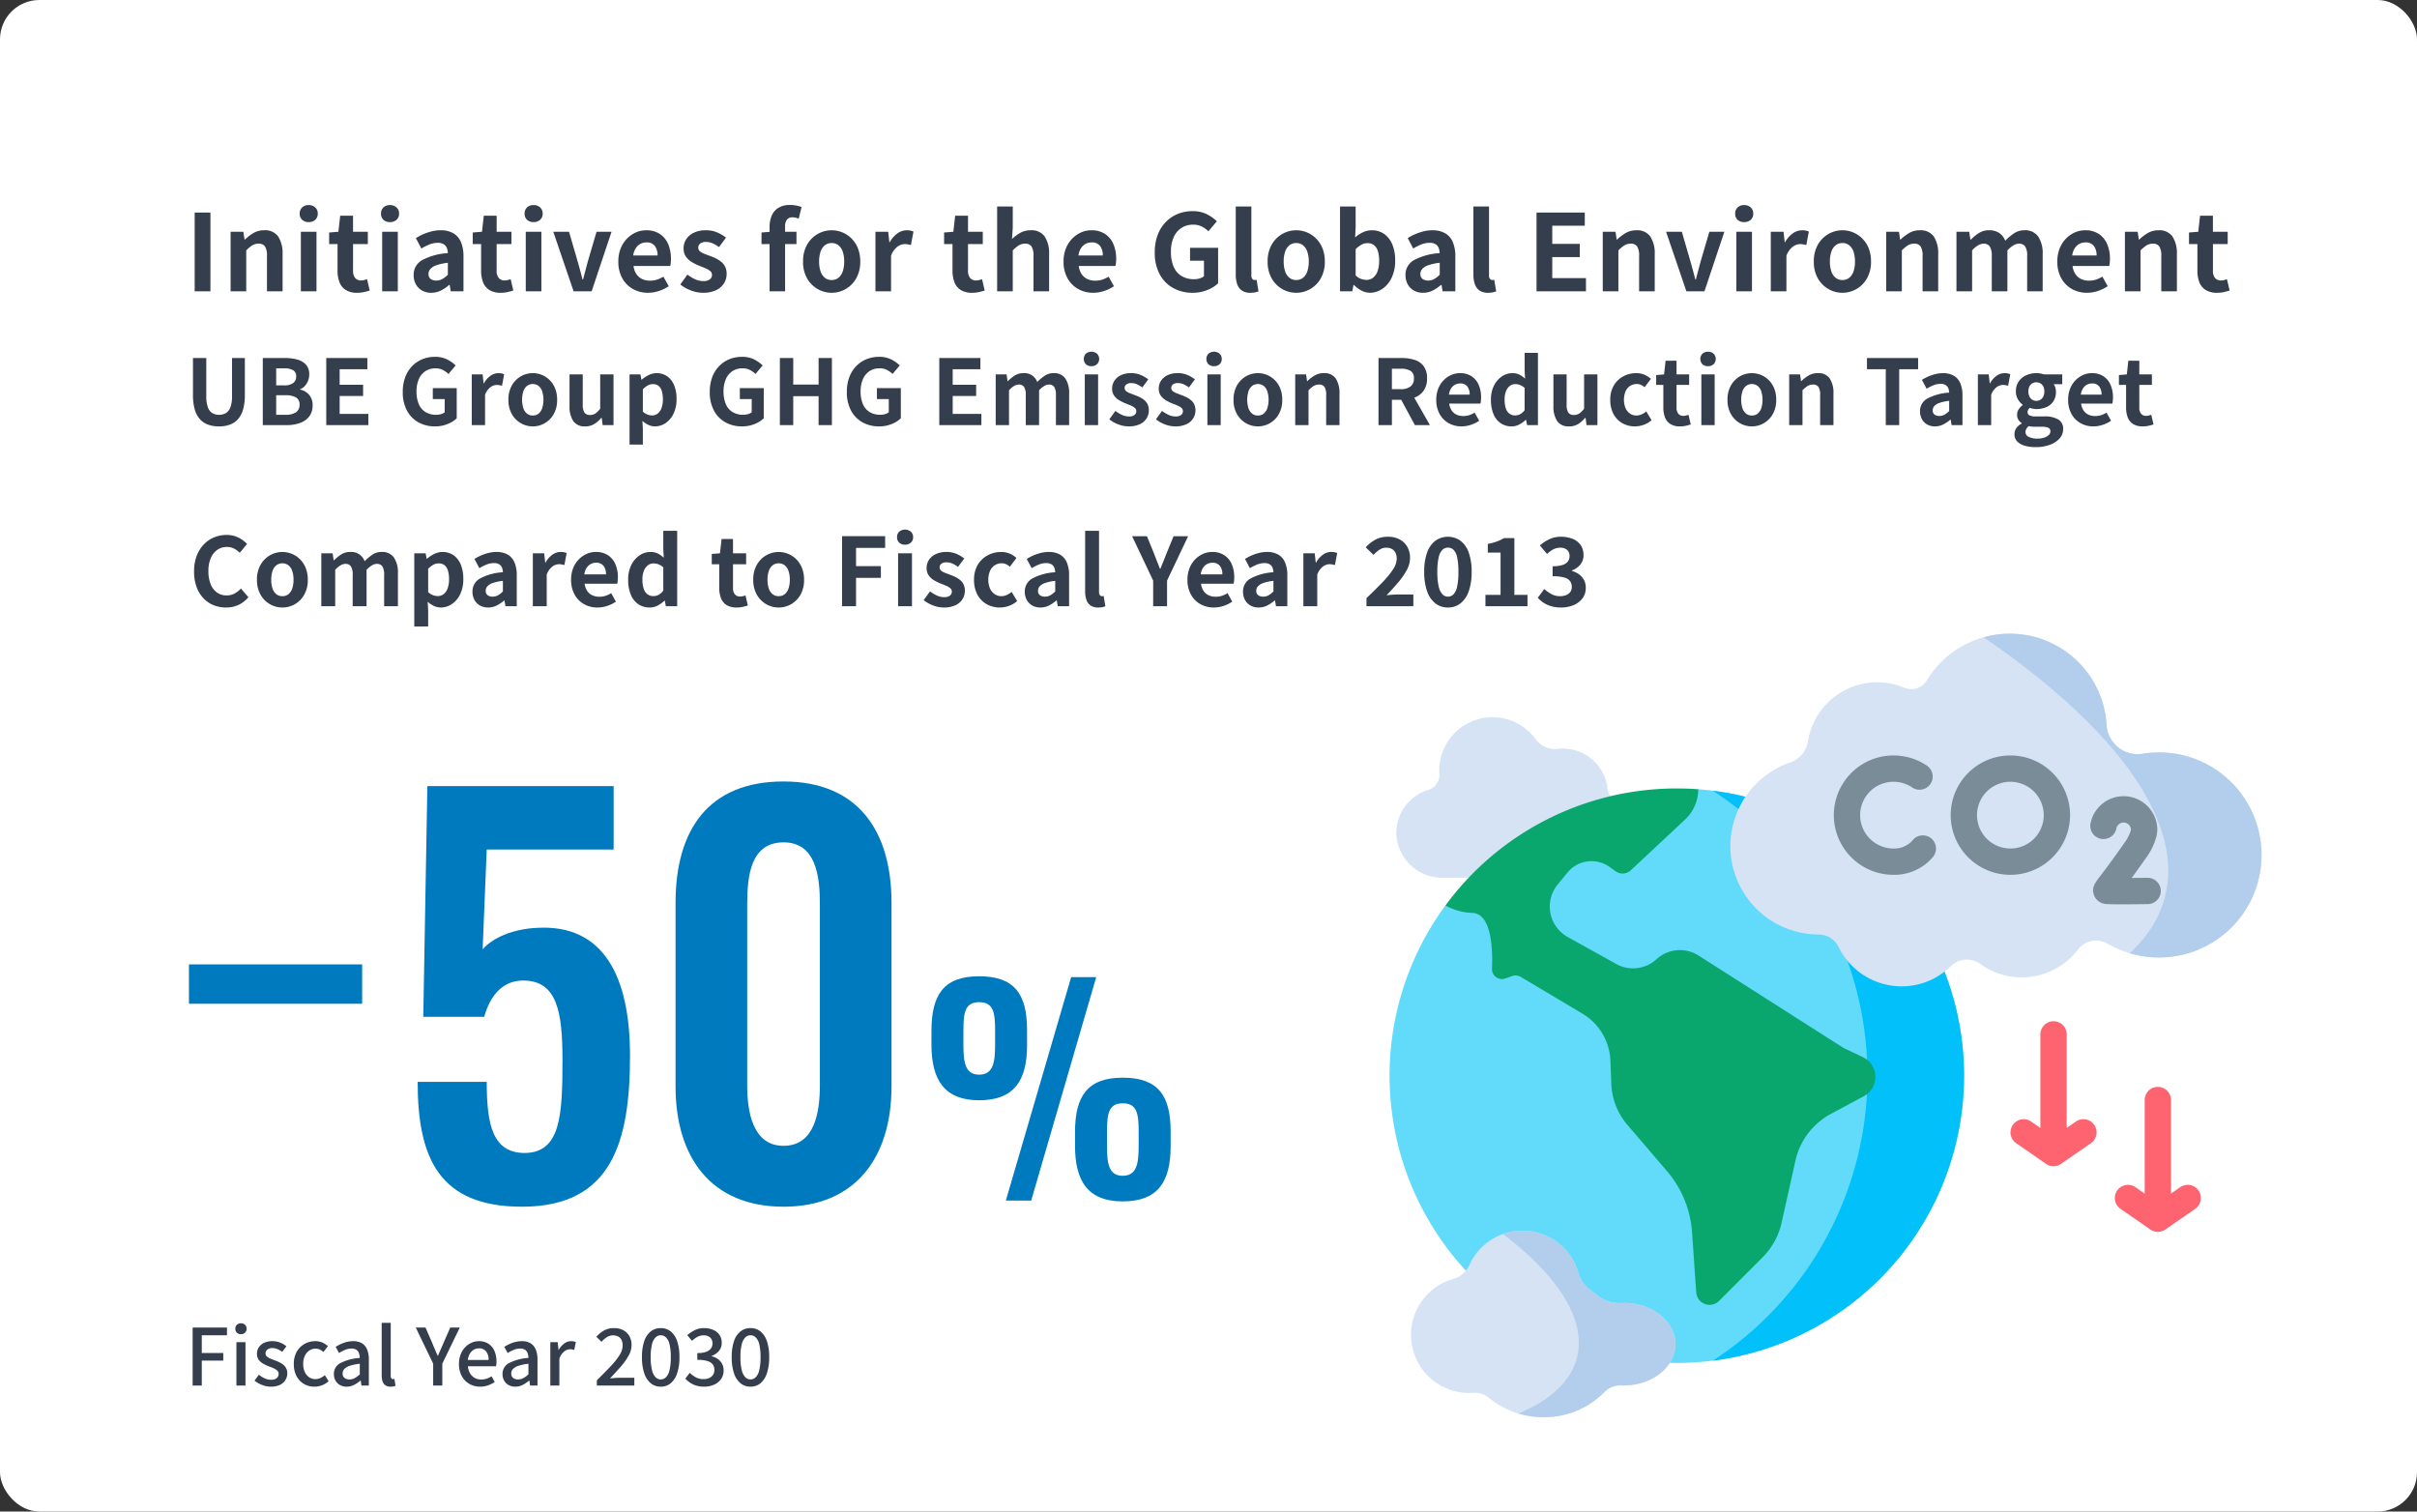 <svg xmlns="http://www.w3.org/2000/svg" xmlns:xlink="http://www.w3.org/1999/xlink" width="614" height="384" viewBox="0 0 614 384">
  <rect x="0" y="0" width="614" height="384" fill="#333333" stroke="none"/>
  <defs>
    <clipPath id="clip-path">
      <rect id="長方形_1458" data-name="長方形 1458" width="221.482" height="199.022" fill="none"/>
    </clipPath>
  </defs>
  <g id="_3minutes-02-content-06_pc" data-name="3minutes-02-content-06_pc" transform="translate(-198 -3822)">
    <rect id="bk" width="614" height="384" rx="10" transform="translate(198 3822)" fill="#fff"/>
    <path id="パス_4110" data-name="パス 4110" d="M2.457,0V-20.007h4V0Zm9.126,0V-15.12h3.24l.3,2H15.2A11.559,11.559,0,0,1,17.388-14.8a5.258,5.258,0,0,1,2.727-.7,4.019,4.019,0,0,1,3.564,1.606,7.792,7.792,0,0,1,1.107,4.469V0H20.817V-8.937a4.433,4.433,0,0,0-.5-2.457,1.865,1.865,0,0,0-1.634-.7,2.959,2.959,0,0,0-1.607.432,9.045,9.045,0,0,0-1.525,1.269V0ZM29.43,0V-15.12H33.4V0Zm2-17.577a2.353,2.353,0,0,1-1.674-.581,2.057,2.057,0,0,1-.621-1.579,2.067,2.067,0,0,1,.621-1.566,2.321,2.321,0,0,1,1.674-.594,2.343,2.343,0,0,1,1.647.594,2.023,2.023,0,0,1,.648,1.566,2.014,2.014,0,0,1-.648,1.579A2.375,2.375,0,0,1,31.428-17.577ZM43.713.378a5.244,5.244,0,0,1-2.889-.716,4,4,0,0,1-1.593-1.985,8.2,8.2,0,0,1-.486-2.943v-6.723H36.612v-2.943l2.349-.189L39.42-19.2h3.267v4.077H46.44v3.132H42.687v6.7a2.868,2.868,0,0,0,.54,1.917,1.93,1.93,0,0,0,1.539.621,3.035,3.035,0,0,0,.783-.108q.405-.108.7-.216l.675,2.889Q46.305,0,45.508.189A7.8,7.8,0,0,1,43.713.378ZM50.085,0V-15.12h3.969V0Zm2-17.577a2.353,2.353,0,0,1-1.674-.581,2.057,2.057,0,0,1-.621-1.579,2.067,2.067,0,0,1,.621-1.566,2.321,2.321,0,0,1,1.674-.594,2.343,2.343,0,0,1,1.647.594,2.023,2.023,0,0,1,.648,1.566,2.014,2.014,0,0,1-.648,1.579A2.375,2.375,0,0,1,52.083-17.577ZM62.532.378A4.612,4.612,0,0,1,60.2-.2a4.014,4.014,0,0,1-1.566-1.607,4.812,4.812,0,0,1-.554-2.322,4.211,4.211,0,0,1,2.079-3.74,15.789,15.789,0,0,1,6.615-1.822,3.794,3.794,0,0,0-.27-1.337,2,2,0,0,0-.8-.931,2.776,2.776,0,0,0-1.5-.351,5.62,5.62,0,0,0-2.079.4,13.288,13.288,0,0,0-2.079,1.053l-1.4-2.646a13.476,13.476,0,0,1,1.89-1,14.127,14.127,0,0,1,2.106-.715,9.214,9.214,0,0,1,2.295-.284,6.288,6.288,0,0,1,3.213.756A4.669,4.669,0,0,1,70.092-12.5a9.186,9.186,0,0,1,.648,3.672V0H67.5l-.27-1.62H67.1A9.669,9.669,0,0,1,64.989-.189,5.417,5.417,0,0,1,62.532.378Zm1.323-3.105a3.032,3.032,0,0,0,1.526-.391,6.645,6.645,0,0,0,1.391-1.093V-7.236a12.848,12.848,0,0,0-2.916.621,3.621,3.621,0,0,0-1.539.959,1.879,1.879,0,0,0-.459,1.228,1.5,1.5,0,0,0,.553,1.3A2.388,2.388,0,0,0,63.855-2.727ZM80.19.378A5.244,5.244,0,0,1,77.3-.338a4,4,0,0,1-1.593-1.985,8.2,8.2,0,0,1-.486-2.943v-6.723H73.089v-2.943l2.349-.189L75.9-19.2h3.267v4.077h3.753v3.132H79.164v6.7a2.868,2.868,0,0,0,.54,1.917,1.93,1.93,0,0,0,1.539.621,3.035,3.035,0,0,0,.783-.108q.4-.108.7-.216L83.4-.189Q82.782,0,81.986.189A7.8,7.8,0,0,1,80.19.378ZM86.562,0V-15.12h3.969V0Zm2-17.577a2.353,2.353,0,0,1-1.674-.581,2.057,2.057,0,0,1-.621-1.579,2.067,2.067,0,0,1,.621-1.566A2.321,2.321,0,0,1,88.56-21.9a2.343,2.343,0,0,1,1.647.594,2.023,2.023,0,0,1,.648,1.566,2.014,2.014,0,0,1-.648,1.579A2.375,2.375,0,0,1,88.56-17.577ZM98.712,0,93.555-15.12h4l2.187,7.533q.324,1.134.635,2.281T100.98-3h.135q.3-1.161.607-2.309t.607-2.281l2.214-7.533h3.807L103.3,0Zm18.9.378a7.7,7.7,0,0,1-3.807-.945,7,7,0,0,1-2.714-2.727,8.5,8.5,0,0,1-1.012-4.266,8.843,8.843,0,0,1,.58-3.294,7.516,7.516,0,0,1,1.593-2.5,7.213,7.213,0,0,1,2.268-1.593,6.393,6.393,0,0,1,2.605-.554,6.166,6.166,0,0,1,3.483.932A5.782,5.782,0,0,1,122.729-12a9.239,9.239,0,0,1,.715,3.74,9.672,9.672,0,0,1-.054,1.039,5.327,5.327,0,0,1-.135.8H113.94a4.718,4.718,0,0,0,.729,2.052,3.568,3.568,0,0,0,1.458,1.256,4.709,4.709,0,0,0,2.025.418,5.692,5.692,0,0,0,1.728-.257,7.5,7.5,0,0,0,1.647-.769l1.35,2.43a9.964,9.964,0,0,1-2.484,1.215A8.744,8.744,0,0,1,117.612.378ZM113.859-9.1h6.183a3.891,3.891,0,0,0-.688-2.417,2.556,2.556,0,0,0-2.174-.9,3.178,3.178,0,0,0-1.485.365,3.161,3.161,0,0,0-1.188,1.107A4.542,4.542,0,0,0,113.859-9.1ZM131.571.378a8.534,8.534,0,0,1-3.064-.594,9.8,9.8,0,0,1-2.686-1.512l1.809-2.511a10.423,10.423,0,0,0,1.985,1.2,4.959,4.959,0,0,0,2.065.445,2.544,2.544,0,0,0,1.661-.445,1.434,1.434,0,0,0,.526-1.148,1.214,1.214,0,0,0-.459-.959,4.6,4.6,0,0,0-1.188-.7q-.729-.311-1.512-.607a14.424,14.424,0,0,1-1.876-.918,5.008,5.008,0,0,1-1.553-1.39,3.5,3.5,0,0,1-.621-2.12,4.169,4.169,0,0,1,.7-2.39,4.749,4.749,0,0,1,1.957-1.633A6.919,6.919,0,0,1,132.3-15.5a7.178,7.178,0,0,1,2.93.567,10.067,10.067,0,0,1,2.2,1.3l-1.782,2.4a8.588,8.588,0,0,0-1.607-.945,4.012,4.012,0,0,0-1.633-.351,2.386,2.386,0,0,0-1.539.4,1.306,1.306,0,0,0-.486,1.053,1.168,1.168,0,0,0,.4.9,3.549,3.549,0,0,0,1.107.635q.7.27,1.485.567a14.359,14.359,0,0,1,1.5.634,6.92,6.92,0,0,1,1.363.878,3.751,3.751,0,0,1,.986,1.255,4.043,4.043,0,0,1,.365,1.8,4.444,4.444,0,0,1-.689,2.416,4.693,4.693,0,0,1-2.025,1.728A7.687,7.687,0,0,1,131.571.378ZM148.5,0V-16.335a7.333,7.333,0,0,1,.527-2.835,4.308,4.308,0,0,1,1.674-2.011,5.519,5.519,0,0,1,3.038-.743,7.621,7.621,0,0,1,1.647.162,9.781,9.781,0,0,1,1.242.351l-.729,2.97a3.8,3.8,0,0,0-1.62-.351,1.683,1.683,0,0,0-1.35.567,2.752,2.752,0,0,0-.486,1.809V0Zm-2.052-11.988v-2.943l2.268-.189h6.615v3.132ZM164.268.378a7.064,7.064,0,0,1-3.551-.945,7.2,7.2,0,0,1-2.686-2.713,8.393,8.393,0,0,1-1.026-4.28,8.393,8.393,0,0,1,1.026-4.279,7.2,7.2,0,0,1,2.686-2.714,7.064,7.064,0,0,1,3.551-.945,7.02,7.02,0,0,1,2.727.54,7.254,7.254,0,0,1,2.322,1.553,7.25,7.25,0,0,1,1.62,2.484,8.922,8.922,0,0,1,.594,3.362,8.393,8.393,0,0,1-1.026,4.28,7.2,7.2,0,0,1-2.687,2.713A7.064,7.064,0,0,1,164.268.378Zm0-3.24a2.675,2.675,0,0,0,1.742-.58,3.525,3.525,0,0,0,1.08-1.633,7.606,7.606,0,0,0,.364-2.484,7.606,7.606,0,0,0-.364-2.484,3.525,3.525,0,0,0-1.08-1.633,2.675,2.675,0,0,0-1.742-.58,2.675,2.675,0,0,0-1.742.58,3.525,3.525,0,0,0-1.08,1.633,7.606,7.606,0,0,0-.365,2.484,7.606,7.606,0,0,0,.365,2.484,3.525,3.525,0,0,0,1.08,1.633A2.675,2.675,0,0,0,164.268-2.862ZM175.392,0V-15.12h3.24l.3,2.673h.081a6.659,6.659,0,0,1,1.971-2.268A4.043,4.043,0,0,1,183.3-15.5a4.593,4.593,0,0,1,1.039.094,4.772,4.772,0,0,1,.715.23l-.648,3.429q-.432-.108-.77-.175a4.45,4.45,0,0,0-.85-.068,3.2,3.2,0,0,0-1.823.675,4.974,4.974,0,0,0-1.606,2.3V0Zm24.543.378a5.244,5.244,0,0,1-2.889-.716,4,4,0,0,1-1.593-1.985,8.2,8.2,0,0,1-.486-2.943v-6.723h-2.133v-2.943l2.349-.189.459-4.077h3.267v4.077h3.753v3.132h-3.753v6.7a2.868,2.868,0,0,0,.54,1.917,1.93,1.93,0,0,0,1.539.621,3.035,3.035,0,0,0,.783-.108q.405-.108.7-.216l.675,2.889q-.621.189-1.417.378A7.8,7.8,0,0,1,199.935.378ZM206.307,0V-21.546h3.969v5.427l-.189,2.835a10.539,10.539,0,0,1,2.052-1.539,5.274,5.274,0,0,1,2.7-.675,4.019,4.019,0,0,1,3.564,1.606,7.792,7.792,0,0,1,1.107,4.469V0h-3.969V-8.937a4.433,4.433,0,0,0-.5-2.457,1.866,1.866,0,0,0-1.634-.7,2.959,2.959,0,0,0-1.606.432,9.045,9.045,0,0,0-1.525,1.269V0Zm24.408.378a7.7,7.7,0,0,1-3.807-.945,7,7,0,0,1-2.714-2.727,8.5,8.5,0,0,1-1.012-4.266,8.843,8.843,0,0,1,.58-3.294,7.517,7.517,0,0,1,1.593-2.5,7.213,7.213,0,0,1,2.268-1.593,6.393,6.393,0,0,1,2.605-.554,6.166,6.166,0,0,1,3.483.932A5.782,5.782,0,0,1,235.831-12a9.239,9.239,0,0,1,.715,3.74,9.674,9.674,0,0,1-.054,1.039,5.326,5.326,0,0,1-.135.8h-9.315a4.718,4.718,0,0,0,.729,2.052,3.568,3.568,0,0,0,1.458,1.256,4.709,4.709,0,0,0,2.025.418,5.692,5.692,0,0,0,1.728-.257,7.5,7.5,0,0,0,1.647-.769l1.35,2.43A9.964,9.964,0,0,1,233.5-.081,8.744,8.744,0,0,1,230.715.378ZM226.962-9.1h6.183a3.891,3.891,0,0,0-.689-2.417,2.556,2.556,0,0,0-2.173-.9,3.178,3.178,0,0,0-1.485.365,3.161,3.161,0,0,0-1.188,1.107A4.542,4.542,0,0,0,226.962-9.1ZM255.933.378A9.992,9.992,0,0,1,251.059-.81a8.611,8.611,0,0,1-3.442-3.483,11.462,11.462,0,0,1-1.269-5.616,12.235,12.235,0,0,1,.743-4.414,9.481,9.481,0,0,1,2.066-3.281,8.946,8.946,0,0,1,3.051-2.052,9.8,9.8,0,0,1,3.726-.7,7.877,7.877,0,0,1,3.686.8,10.136,10.136,0,0,1,2.5,1.769l-2.133,2.538a7.986,7.986,0,0,0-1.66-1.188,4.722,4.722,0,0,0-2.255-.486,5.285,5.285,0,0,0-2.943.823,5.4,5.4,0,0,0-1.971,2.362,8.865,8.865,0,0,0-.7,3.7,9.518,9.518,0,0,0,.661,3.74,5.112,5.112,0,0,0,1.984,2.39,6,6,0,0,0,3.267.837,4.86,4.86,0,0,0,1.4-.2,2.9,2.9,0,0,0,1.08-.554V-7.776h-3.537v-3.267h7.128v9.018a8.519,8.519,0,0,1-2.727,1.7A9.82,9.82,0,0,1,255.933.378Zm14.742,0A3.736,3.736,0,0,1,268.461-.2a3.254,3.254,0,0,1-1.174-1.62,7.3,7.3,0,0,1-.365-2.417V-21.546h3.969V-4.077a1.365,1.365,0,0,0,.257.945.735.735,0,0,0,.527.27,1.973,1.973,0,0,0,.243-.013l.3-.041L272.7.027a5.835,5.835,0,0,1-.851.243A5.615,5.615,0,0,1,270.675.378Zm11.61,0a7.064,7.064,0,0,1-3.55-.945,7.2,7.2,0,0,1-2.687-2.713,8.393,8.393,0,0,1-1.026-4.28,8.393,8.393,0,0,1,1.026-4.279,7.2,7.2,0,0,1,2.687-2.714,7.064,7.064,0,0,1,3.55-.945,7.02,7.02,0,0,1,2.727.54,7.254,7.254,0,0,1,2.322,1.553,7.251,7.251,0,0,1,1.62,2.484,8.922,8.922,0,0,1,.594,3.362,8.393,8.393,0,0,1-1.026,4.28,7.2,7.2,0,0,1-2.686,2.713A7.064,7.064,0,0,1,282.285.378Zm0-3.24a2.676,2.676,0,0,0,1.742-.58,3.525,3.525,0,0,0,1.08-1.633,7.606,7.606,0,0,0,.365-2.484,7.606,7.606,0,0,0-.365-2.484,3.525,3.525,0,0,0-1.08-1.633,2.676,2.676,0,0,0-1.742-.58,2.675,2.675,0,0,0-1.741.58,3.525,3.525,0,0,0-1.08,1.633A7.607,7.607,0,0,0,279.1-7.56a7.607,7.607,0,0,0,.364,2.484,3.525,3.525,0,0,0,1.08,1.633A2.675,2.675,0,0,0,282.285-2.862ZM301,.378a4.669,4.669,0,0,1-2.052-.513,7.076,7.076,0,0,1-1.971-1.458h-.135L296.514,0h-3.105V-21.546h3.969v5.427l-.135,2.43A8.136,8.136,0,0,1,299.255-15a5.253,5.253,0,0,1,2.2-.5,5.344,5.344,0,0,1,3.2.958,6.071,6.071,0,0,1,2.052,2.673,10.434,10.434,0,0,1,.715,4.036,9.9,9.9,0,0,1-.918,4.442,6.917,6.917,0,0,1-2.389,2.808A5.619,5.619,0,0,1,301,.378Zm-.864-3.267a2.7,2.7,0,0,0,1.62-.526,3.532,3.532,0,0,0,1.161-1.607,7.4,7.4,0,0,0,.432-2.727,8.076,8.076,0,0,0-.324-2.444,3.075,3.075,0,0,0-.972-1.525,2.66,2.66,0,0,0-1.7-.513,3.114,3.114,0,0,0-1.471.378,6.439,6.439,0,0,0-1.5,1.161v6.669a4.033,4.033,0,0,0,1.418.891A4.17,4.17,0,0,0,300.132-2.889ZM314.5.378A4.612,4.612,0,0,1,312.16-.2a4.014,4.014,0,0,1-1.566-1.607,4.812,4.812,0,0,1-.553-2.322,4.211,4.211,0,0,1,2.079-3.74,15.789,15.789,0,0,1,6.615-1.822,3.794,3.794,0,0,0-.27-1.337,2,2,0,0,0-.8-.931,2.776,2.776,0,0,0-1.5-.351,5.62,5.62,0,0,0-2.079.4,13.289,13.289,0,0,0-2.079,1.053l-1.4-2.646a13.475,13.475,0,0,1,1.89-1,14.125,14.125,0,0,1,2.106-.715A9.214,9.214,0,0,1,316.9-15.5a6.288,6.288,0,0,1,3.213.756,4.669,4.669,0,0,1,1.944,2.241,9.186,9.186,0,0,1,.648,3.672V0h-3.24l-.27-1.62h-.135a9.668,9.668,0,0,1-2.106,1.431A5.417,5.417,0,0,1,314.5.378Zm1.323-3.105a3.032,3.032,0,0,0,1.526-.391,6.646,6.646,0,0,0,1.391-1.093V-7.236a12.848,12.848,0,0,0-2.916.621,3.621,3.621,0,0,0-1.539.959,1.879,1.879,0,0,0-.459,1.228,1.5,1.5,0,0,0,.553,1.3A2.388,2.388,0,0,0,315.819-2.727ZM331.047.378A3.736,3.736,0,0,1,328.833-.2a3.254,3.254,0,0,1-1.174-1.62,7.3,7.3,0,0,1-.365-2.417V-21.546h3.969V-4.077a1.365,1.365,0,0,0,.257.945.735.735,0,0,0,.527.27,1.973,1.973,0,0,0,.243-.013l.3-.041.486,2.943a5.835,5.835,0,0,1-.851.243A5.615,5.615,0,0,1,331.047.378ZM343.332,0V-20.007H355.59v3.348h-8.262v4.617h6.993v3.348h-6.993v5.346h8.559V0Zm16.821,0V-15.12h3.24l.3,2h.081a11.559,11.559,0,0,1,2.187-1.674,5.259,5.259,0,0,1,2.727-.7,4.019,4.019,0,0,1,3.564,1.606,7.792,7.792,0,0,1,1.107,4.469V0h-3.969V-8.937a4.433,4.433,0,0,0-.5-2.457,1.865,1.865,0,0,0-1.633-.7,2.959,2.959,0,0,0-1.607.432,9.045,9.045,0,0,0-1.526,1.269V0ZM381.4,0l-5.157-15.12h4l2.187,7.533q.324,1.134.634,2.281T383.67-3h.135q.3-1.161.608-2.309t.608-2.281l2.214-7.533h3.807L385.992,0Zm12.69,0V-15.12h3.969V0Zm2-17.577a2.353,2.353,0,0,1-1.674-.581,2.057,2.057,0,0,1-.621-1.579,2.067,2.067,0,0,1,.621-1.566,2.321,2.321,0,0,1,1.674-.594,2.343,2.343,0,0,1,1.647.594,2.023,2.023,0,0,1,.648,1.566,2.014,2.014,0,0,1-.648,1.579A2.375,2.375,0,0,1,396.09-17.577ZM402.84,0V-15.12h3.24l.3,2.673h.081a6.659,6.659,0,0,1,1.971-2.268,4.043,4.043,0,0,1,2.322-.783,4.593,4.593,0,0,1,1.039.094,4.772,4.772,0,0,1,.716.23l-.648,3.429q-.432-.108-.77-.175a4.45,4.45,0,0,0-.85-.068,3.2,3.2,0,0,0-1.823.675,4.974,4.974,0,0,0-1.607,2.3V0Zm18.2.378a7.064,7.064,0,0,1-3.55-.945A7.2,7.2,0,0,1,414.8-3.28a8.393,8.393,0,0,1-1.026-4.28,8.393,8.393,0,0,1,1.026-4.279,7.2,7.2,0,0,1,2.687-2.714,7.064,7.064,0,0,1,3.55-.945,7.02,7.02,0,0,1,2.727.54,7.254,7.254,0,0,1,2.322,1.553,7.251,7.251,0,0,1,1.62,2.484A8.922,8.922,0,0,1,428.3-7.56a8.393,8.393,0,0,1-1.026,4.28,7.2,7.2,0,0,1-2.686,2.713A7.064,7.064,0,0,1,421.038.378Zm0-3.24a2.676,2.676,0,0,0,1.742-.58,3.525,3.525,0,0,0,1.08-1.633,7.606,7.606,0,0,0,.365-2.484,7.606,7.606,0,0,0-.365-2.484,3.525,3.525,0,0,0-1.08-1.633,2.676,2.676,0,0,0-1.742-.58,2.675,2.675,0,0,0-1.741.58,3.525,3.525,0,0,0-1.08,1.633,7.607,7.607,0,0,0-.364,2.484,7.607,7.607,0,0,0,.364,2.484,3.525,3.525,0,0,0,1.08,1.633A2.675,2.675,0,0,0,421.038-2.862ZM432.162,0V-15.12h3.24l.3,2h.081a11.559,11.559,0,0,1,2.187-1.674,5.259,5.259,0,0,1,2.727-.7,4.019,4.019,0,0,1,3.564,1.606,7.792,7.792,0,0,1,1.107,4.469V0H441.4V-8.937a4.433,4.433,0,0,0-.5-2.457,1.865,1.865,0,0,0-1.633-.7,2.959,2.959,0,0,0-1.607.432,9.045,9.045,0,0,0-1.526,1.269V0Zm17.847,0V-15.12h3.24l.3,2.025h.081a11.761,11.761,0,0,1,2.052-1.687,4.669,4.669,0,0,1,2.592-.715,4.463,4.463,0,0,1,2.605.689,4.431,4.431,0,0,1,1.526,1.957,14.089,14.089,0,0,1,2.228-1.876,4.57,4.57,0,0,1,2.605-.77,4.025,4.025,0,0,1,3.551,1.606,7.72,7.72,0,0,1,1.12,4.469V0h-3.942V-8.937a4.337,4.337,0,0,0-.513-2.457,1.841,1.841,0,0,0-1.593-.7,2.711,2.711,0,0,0-1.363.419,7.586,7.586,0,0,0-1.552,1.283V0h-3.969V-8.937a4.337,4.337,0,0,0-.513-2.457,1.841,1.841,0,0,0-1.593-.7,2.818,2.818,0,0,0-1.363.419,6.306,6.306,0,0,0-1.526,1.283V0Zm33.156.378a7.7,7.7,0,0,1-3.807-.945,7,7,0,0,1-2.714-2.727,8.5,8.5,0,0,1-1.013-4.266,8.843,8.843,0,0,1,.581-3.294,7.516,7.516,0,0,1,1.593-2.5,7.213,7.213,0,0,1,2.268-1.593,6.393,6.393,0,0,1,2.606-.554,6.166,6.166,0,0,1,3.483.932A5.782,5.782,0,0,1,488.281-12,9.238,9.238,0,0,1,489-8.262a9.67,9.67,0,0,1-.054,1.039,5.326,5.326,0,0,1-.135.8h-9.315a4.718,4.718,0,0,0,.729,2.052,3.568,3.568,0,0,0,1.458,1.256A4.709,4.709,0,0,0,483.7-2.7a5.692,5.692,0,0,0,1.728-.257,7.5,7.5,0,0,0,1.647-.769l1.35,2.43a9.964,9.964,0,0,1-2.484,1.215A8.744,8.744,0,0,1,483.165.378ZM479.412-9.1H485.6a3.891,3.891,0,0,0-.689-2.417,2.556,2.556,0,0,0-2.173-.9,3.178,3.178,0,0,0-1.485.365,3.161,3.161,0,0,0-1.188,1.107A4.542,4.542,0,0,0,479.412-9.1ZM492.8,0V-15.12h3.24l.3,2h.081a11.559,11.559,0,0,1,2.187-1.674,5.259,5.259,0,0,1,2.727-.7,4.019,4.019,0,0,1,3.564,1.606,7.792,7.792,0,0,1,1.107,4.469V0h-3.969V-8.937a4.433,4.433,0,0,0-.5-2.457,1.865,1.865,0,0,0-1.633-.7,2.959,2.959,0,0,0-1.607.432,9.045,9.045,0,0,0-1.526,1.269V0Zm23.382.378A5.244,5.244,0,0,1,513.3-.338,4,4,0,0,1,511.7-2.322a8.2,8.2,0,0,1-.486-2.943v-6.723h-2.133v-2.943l2.349-.189.459-4.077h3.267v4.077h3.753v3.132H515.16v6.7a2.868,2.868,0,0,0,.54,1.917,1.93,1.93,0,0,0,1.539.621,3.035,3.035,0,0,0,.783-.108q.4-.108.7-.216L519.4-.189q-.621.189-1.417.378A7.8,7.8,0,0,1,516.186.378ZM8.648,34.322a8.1,8.1,0,0,1-2.806-.448A5.118,5.118,0,0,1,3.76,32.459a6.271,6.271,0,0,1-1.3-2.484,13.248,13.248,0,0,1-.437-3.634V16.957H5.405V26.64A8.156,8.156,0,0,0,5.8,29.446,2.846,2.846,0,0,0,6.911,30.93a3.234,3.234,0,0,0,1.736.448A3.294,3.294,0,0,0,10.4,30.93a2.877,2.877,0,0,0,1.139-1.484,7.941,7.941,0,0,0,.4-2.806V16.957H15.2v9.384a13.248,13.248,0,0,1-.437,3.634,6.357,6.357,0,0,1-1.288,2.484,5.03,5.03,0,0,1-2.07,1.415A7.955,7.955,0,0,1,8.648,34.322ZM19.757,34V16.957h5.635a11.611,11.611,0,0,1,3.14.391,4.491,4.491,0,0,1,2.208,1.311,3.642,3.642,0,0,1,.817,2.507,4.227,4.227,0,0,1-.288,1.529,4.341,4.341,0,0,1-.794,1.323,3.056,3.056,0,0,1-1.242.851v.092a4.283,4.283,0,0,1,2.277,1.323,3.9,3.9,0,0,1,.9,2.7,4.47,4.47,0,0,1-.862,2.817A5.079,5.079,0,0,1,29.2,33.459a9.8,9.8,0,0,1-3.37.541Zm3.4-10.1h2a3.659,3.659,0,0,0,2.346-.61,2,2,0,0,0,.736-1.621,1.761,1.761,0,0,0-.759-1.61,4.355,4.355,0,0,0-2.3-.483H23.161Zm0,7.475H25.53a4.639,4.639,0,0,0,2.657-.632,2.23,2.23,0,0,0,.908-1.967,1.965,1.965,0,0,0-.908-1.806,5.091,5.091,0,0,0-2.657-.563H23.161ZM35.88,34V16.957H46.322v2.852H39.284v3.933h5.957v2.852H39.284v4.554h7.291V34Zm27.6.322a8.512,8.512,0,0,1-4.152-1.012A7.336,7.336,0,0,1,56.4,30.343a9.764,9.764,0,0,1-1.081-4.784,10.423,10.423,0,0,1,.632-3.76A8.077,8.077,0,0,1,57.707,19a7.621,7.621,0,0,1,2.6-1.748,8.352,8.352,0,0,1,3.174-.6,6.71,6.71,0,0,1,3.139.679,8.635,8.635,0,0,1,2.128,1.507L66.93,21.005a6.8,6.8,0,0,0-1.414-1.012,4.022,4.022,0,0,0-1.921-.414,4.5,4.5,0,0,0-2.507.7,4.6,4.6,0,0,0-1.679,2.012,7.552,7.552,0,0,0-.6,3.151,8.107,8.107,0,0,0,.563,3.185,4.355,4.355,0,0,0,1.691,2.036,5.107,5.107,0,0,0,2.783.713,4.14,4.14,0,0,0,1.2-.173,2.472,2.472,0,0,0,.92-.472V27.376H62.951V24.593h6.072v7.682A7.257,7.257,0,0,1,66.7,33.724,8.365,8.365,0,0,1,63.48,34.322ZM72.841,34V21.12H75.6l.253,2.277h.069A5.673,5.673,0,0,1,77.6,21.465,3.444,3.444,0,0,1,79.58,20.8a3.912,3.912,0,0,1,.885.08,4.065,4.065,0,0,1,.61.2l-.552,2.921q-.368-.092-.656-.149a3.79,3.79,0,0,0-.724-.058,2.727,2.727,0,0,0-1.553.575,4.237,4.237,0,0,0-1.368,1.955V34Zm15.5.322a6.017,6.017,0,0,1-3.024-.805,6.135,6.135,0,0,1-2.288-2.311,7.149,7.149,0,0,1-.874-3.646,7.149,7.149,0,0,1,.874-3.645A6.135,6.135,0,0,1,85.318,21.6a6.089,6.089,0,0,1,5.348-.345A6.12,6.12,0,0,1,94.024,24.7a7.6,7.6,0,0,1,.506,2.864,7.149,7.149,0,0,1-.874,3.646,6.135,6.135,0,0,1-2.288,2.311A6.017,6.017,0,0,1,88.343,34.322Zm0-2.76a2.279,2.279,0,0,0,1.484-.494,3,3,0,0,0,.92-1.392,7.365,7.365,0,0,0,0-4.232,3,3,0,0,0-.92-1.392,2.473,2.473,0,0,0-2.967,0,3,3,0,0,0-.92,1.392,7.365,7.365,0,0,0,0,4.232,3,3,0,0,0,.92,1.392A2.279,2.279,0,0,0,88.343,31.562Zm13.317,2.76a3.424,3.424,0,0,1-3.036-1.368,6.637,6.637,0,0,1-.943-3.806V21.12h3.358v7.613a3.7,3.7,0,0,0,.437,2.093,1.621,1.621,0,0,0,1.4.6,2.463,2.463,0,0,0,1.368-.379,5.15,5.15,0,0,0,1.23-1.231V21.12h3.381V34H106.1l-.253-1.863h-.092a7.5,7.5,0,0,1-1.794,1.587A4.282,4.282,0,0,1,101.66,34.322Zm11.27,4.623V21.12h2.76l.253,1.334h.069a8.536,8.536,0,0,1,1.782-1.173,4.7,4.7,0,0,1,4.727.333,5.207,5.207,0,0,1,1.737,2.277,8.955,8.955,0,0,1,.609,3.462,8.359,8.359,0,0,1-.782,3.772,5.906,5.906,0,0,1-2.035,2.381,4.786,4.786,0,0,1-2.657.816,3.97,3.97,0,0,1-1.645-.368,5.965,5.965,0,0,1-1.552-1.035l.115,2.093v3.933Zm5.727-7.406a2.3,2.3,0,0,0,1.38-.448,3.009,3.009,0,0,0,.989-1.368,6.306,6.306,0,0,0,.368-2.323,6.88,6.88,0,0,0-.276-2.081,2.619,2.619,0,0,0-.828-1.3,2.266,2.266,0,0,0-1.449-.437,2.653,2.653,0,0,0-1.253.322,5.485,5.485,0,0,0-1.277.989v5.681a3.69,3.69,0,0,0,1.219.759A3.452,3.452,0,0,0,118.657,31.539Zm22.816,2.783a8.512,8.512,0,0,1-4.152-1.012,7.336,7.336,0,0,1-2.932-2.967,9.764,9.764,0,0,1-1.081-4.784,10.423,10.423,0,0,1,.632-3.76A8.077,8.077,0,0,1,135.7,19a7.621,7.621,0,0,1,2.6-1.748,8.352,8.352,0,0,1,3.174-.6,6.71,6.71,0,0,1,3.139.679,8.635,8.635,0,0,1,2.128,1.507l-1.817,2.162a6.8,6.8,0,0,0-1.414-1.012,4.022,4.022,0,0,0-1.921-.414,4.5,4.5,0,0,0-2.507.7,4.6,4.6,0,0,0-1.679,2.012,7.552,7.552,0,0,0-.6,3.151,8.108,8.108,0,0,0,.563,3.185,4.355,4.355,0,0,0,1.691,2.036,5.107,5.107,0,0,0,2.783.713,4.14,4.14,0,0,0,1.2-.173,2.472,2.472,0,0,0,.92-.472V27.376h-3.013V24.593h6.072v7.682a7.257,7.257,0,0,1-2.323,1.449A8.365,8.365,0,0,1,141.473,34.322ZM151.11,34V16.957h3.4V23.7h6.44V16.957h3.381V34h-3.381V26.64h-6.44V34Zm25.185.322a8.512,8.512,0,0,1-4.152-1.012,7.336,7.336,0,0,1-2.932-2.967,9.764,9.764,0,0,1-1.081-4.784,10.423,10.423,0,0,1,.632-3.76A8.077,8.077,0,0,1,170.522,19a7.621,7.621,0,0,1,2.6-1.748,8.352,8.352,0,0,1,3.174-.6,6.71,6.71,0,0,1,3.139.679,8.635,8.635,0,0,1,2.128,1.507l-1.817,2.162a6.8,6.8,0,0,0-1.414-1.012,4.022,4.022,0,0,0-1.921-.414,4.5,4.5,0,0,0-2.507.7,4.6,4.6,0,0,0-1.679,2.012,7.552,7.552,0,0,0-.6,3.151,8.108,8.108,0,0,0,.563,3.185,4.355,4.355,0,0,0,1.691,2.036,5.107,5.107,0,0,0,2.783.713,4.14,4.14,0,0,0,1.2-.173,2.472,2.472,0,0,0,.92-.472V27.376h-3.013V24.593h6.072v7.682a7.257,7.257,0,0,1-2.323,1.449A8.365,8.365,0,0,1,176.295,34.322ZM191.613,34V16.957h10.442v2.852h-7.038v3.933h5.957v2.852h-5.957v4.554h7.291V34Zm14.329,0V21.12h2.76l.253,1.725h.069a10.019,10.019,0,0,1,1.748-1.437,3.977,3.977,0,0,1,2.208-.609,3.451,3.451,0,0,1,3.519,2.254,12,12,0,0,1,1.9-1.6,3.893,3.893,0,0,1,2.219-.656,3.429,3.429,0,0,1,3.025,1.368,6.576,6.576,0,0,1,.954,3.806V34h-3.358V26.387a3.7,3.7,0,0,0-.437-2.093,1.569,1.569,0,0,0-1.357-.6,2.31,2.31,0,0,0-1.161.357,6.463,6.463,0,0,0-1.322,1.093V34h-3.381V26.387a3.7,3.7,0,0,0-.437-2.093,1.569,1.569,0,0,0-1.357-.6,2.4,2.4,0,0,0-1.161.357,5.372,5.372,0,0,0-1.3,1.093V34Zm22.632,0V21.12h3.381V34Zm1.7-14.973a2,2,0,0,1-1.426-.495,1.961,1.961,0,0,1,0-2.679,2.23,2.23,0,0,1,2.829,0,1.9,1.9,0,0,1,0,2.679A2.024,2.024,0,0,1,230.276,19.027Zm9.43,15.295a7.269,7.269,0,0,1-2.61-.506,8.344,8.344,0,0,1-2.288-1.288l1.541-2.139a8.879,8.879,0,0,0,1.691,1.024,4.224,4.224,0,0,0,1.76.379,2.167,2.167,0,0,0,1.414-.379,1.222,1.222,0,0,0,.449-.978,1.034,1.034,0,0,0-.391-.816,3.92,3.92,0,0,0-1.012-.6q-.621-.264-1.288-.517a12.286,12.286,0,0,1-1.6-.782,4.266,4.266,0,0,1-1.323-1.185,2.98,2.98,0,0,1-.529-1.806,3.551,3.551,0,0,1,.6-2.035,4.045,4.045,0,0,1,1.667-1.391,5.894,5.894,0,0,1,2.542-.506,6.115,6.115,0,0,1,2.5.483,8.576,8.576,0,0,1,1.875,1.1l-1.518,2.047a7.315,7.315,0,0,0-1.368-.805,3.418,3.418,0,0,0-1.391-.3,2.032,2.032,0,0,0-1.311.345,1.113,1.113,0,0,0-.414.9,1,1,0,0,0,.345.771,3.023,3.023,0,0,0,.943.541q.6.23,1.265.483a12.231,12.231,0,0,1,1.277.54,5.894,5.894,0,0,1,1.161.748,3.2,3.2,0,0,1,.84,1.069,3.444,3.444,0,0,1,.311,1.529,3.786,3.786,0,0,1-.587,2.059,4,4,0,0,1-1.725,1.472A6.548,6.548,0,0,1,239.706,34.322Zm11.845,0a7.269,7.269,0,0,1-2.61-.506,8.344,8.344,0,0,1-2.288-1.288l1.541-2.139a8.879,8.879,0,0,0,1.691,1.024,4.224,4.224,0,0,0,1.76.379,2.167,2.167,0,0,0,1.414-.379,1.222,1.222,0,0,0,.449-.978,1.034,1.034,0,0,0-.391-.816,3.92,3.92,0,0,0-1.012-.6q-.621-.264-1.288-.517a12.286,12.286,0,0,1-1.6-.782,4.266,4.266,0,0,1-1.323-1.185,2.98,2.98,0,0,1-.529-1.806,3.551,3.551,0,0,1,.6-2.035A4.045,4.045,0,0,1,249.63,21.3a5.894,5.894,0,0,1,2.542-.506,6.115,6.115,0,0,1,2.5.483,8.576,8.576,0,0,1,1.874,1.1l-1.518,2.047a7.315,7.315,0,0,0-1.368-.805,3.418,3.418,0,0,0-1.391-.3,2.032,2.032,0,0,0-1.311.345,1.113,1.113,0,0,0-.414.9,1,1,0,0,0,.345.771,3.023,3.023,0,0,0,.943.541q.6.23,1.265.483a12.231,12.231,0,0,1,1.277.54,5.894,5.894,0,0,1,1.161.748,3.2,3.2,0,0,1,.84,1.069,3.444,3.444,0,0,1,.31,1.529,3.786,3.786,0,0,1-.586,2.059,4,4,0,0,1-1.725,1.472A6.548,6.548,0,0,1,251.551,34.322ZM259.716,34V21.12H263.1V34Zm1.7-14.973a2,2,0,0,1-1.426-.495,1.961,1.961,0,0,1,0-2.679,2.23,2.23,0,0,1,2.829,0,1.9,1.9,0,0,1,0,2.679A2.024,2.024,0,0,1,261.418,19.027ZM272.55,34.322a6.017,6.017,0,0,1-3.025-.805,6.135,6.135,0,0,1-2.289-2.311,7.149,7.149,0,0,1-.874-3.646,7.149,7.149,0,0,1,.874-3.645,6.136,6.136,0,0,1,2.289-2.312,6.089,6.089,0,0,1,5.348-.345,6.12,6.12,0,0,1,3.358,3.438,7.6,7.6,0,0,1,.506,2.864,7.149,7.149,0,0,1-.874,3.646,6.135,6.135,0,0,1-2.288,2.311A6.017,6.017,0,0,1,272.55,34.322Zm0-2.76a2.279,2.279,0,0,0,1.483-.494,3,3,0,0,0,.92-1.392,7.366,7.366,0,0,0,0-4.232,3,3,0,0,0-.92-1.392,2.472,2.472,0,0,0-2.967,0,3,3,0,0,0-.92,1.392,7.365,7.365,0,0,0,0,4.232,3,3,0,0,0,.92,1.392A2.279,2.279,0,0,0,272.55,31.562ZM282.026,34V21.12h2.76l.253,1.7h.069a9.848,9.848,0,0,1,1.863-1.426,4.479,4.479,0,0,1,2.323-.6,3.424,3.424,0,0,1,3.036,1.368,6.638,6.638,0,0,1,.943,3.806V34h-3.381V26.387a3.776,3.776,0,0,0-.426-2.093,1.589,1.589,0,0,0-1.392-.6,2.521,2.521,0,0,0-1.368.368,7.706,7.706,0,0,0-1.3,1.081V34Zm21.16,0V16.957H309.1a10.529,10.529,0,0,1,3.266.472,4.541,4.541,0,0,1,2.3,1.61,5.057,5.057,0,0,1,.851,3.094,5.248,5.248,0,0,1-.851,3.094,4.923,4.923,0,0,1-2.3,1.771,8.952,8.952,0,0,1-3.266.563H306.59V34Zm3.4-9.131H308.8a3.96,3.96,0,0,0,2.519-.69,2.465,2.465,0,0,0,.862-2.047,2.085,2.085,0,0,0-.862-1.92,4.784,4.784,0,0,0-2.519-.541H306.59ZM312.432,34l-3.956-7.314,2.392-2.116L316.25,34Zm11.845.322a6.563,6.563,0,0,1-3.243-.805,5.959,5.959,0,0,1-2.311-2.323,7.241,7.241,0,0,1-.863-3.634,7.532,7.532,0,0,1,.495-2.806,6.4,6.4,0,0,1,1.357-2.128,6.145,6.145,0,0,1,1.932-1.357,5.446,5.446,0,0,1,2.22-.472,5.252,5.252,0,0,1,2.967.793,4.925,4.925,0,0,1,1.806,2.185,7.87,7.87,0,0,1,.609,3.185,8.239,8.239,0,0,1-.046.885,4.539,4.539,0,0,1-.115.679h-7.935a4.019,4.019,0,0,0,.621,1.748,3.039,3.039,0,0,0,1.242,1.069,4.011,4.011,0,0,0,1.725.357,4.848,4.848,0,0,0,1.472-.219,6.386,6.386,0,0,0,1.4-.656l1.15,2.07a8.487,8.487,0,0,1-2.116,1.035A7.448,7.448,0,0,1,324.277,34.322Zm-3.2-8.073h5.267a3.315,3.315,0,0,0-.586-2.059,2.178,2.178,0,0,0-1.852-.771,2.665,2.665,0,0,0-2.277,1.253A3.869,3.869,0,0,0,321.08,26.249Zm15.939,8.073a4.851,4.851,0,0,1-2.794-.805,5.149,5.149,0,0,1-1.828-2.323,9.277,9.277,0,0,1-.644-3.634,7.818,7.818,0,0,1,.771-3.6,6.03,6.03,0,0,1,2.013-2.334,4.65,4.65,0,0,1,2.622-.828,4.007,4.007,0,0,1,1.829.379,6.283,6.283,0,0,1,1.438,1.024l-.115-2.024V15.646h3.381V34h-2.76l-.253-1.334h-.092a7.031,7.031,0,0,1-1.633,1.173A4.1,4.1,0,0,1,337.019,34.322Zm.874-2.783a2.686,2.686,0,0,0,1.276-.31,3.653,3.653,0,0,0,1.138-1.024V24.547a3.518,3.518,0,0,0-1.184-.748,3.623,3.623,0,0,0-1.23-.219,2.186,2.186,0,0,0-1.323.448,3.07,3.07,0,0,0-.978,1.323,5.584,5.584,0,0,0-.368,2.162,6.893,6.893,0,0,0,.311,2.231,2.744,2.744,0,0,0,.909,1.346A2.346,2.346,0,0,0,337.893,31.539ZM351.6,34.322a3.423,3.423,0,0,1-3.036-1.368,6.637,6.637,0,0,1-.943-3.806V21.12h3.358v7.613a3.7,3.7,0,0,0,.437,2.093,1.621,1.621,0,0,0,1.4.6,2.463,2.463,0,0,0,1.368-.379,5.15,5.15,0,0,0,1.23-1.231V21.12H358.8V34h-2.76l-.253-1.863H355.7a7.5,7.5,0,0,1-1.794,1.587A4.283,4.283,0,0,1,351.6,34.322Zm16.744,0a6.389,6.389,0,0,1-3.2-.805,5.792,5.792,0,0,1-2.254-2.311,7.469,7.469,0,0,1-.828-3.646,6.933,6.933,0,0,1,.909-3.645,6.187,6.187,0,0,1,2.415-2.312,6.8,6.8,0,0,1,3.254-.805,5.235,5.235,0,0,1,2.116.4,6.009,6.009,0,0,1,1.633,1.047l-1.61,2.139a3.453,3.453,0,0,0-.943-.621,2.543,2.543,0,0,0-1.012-.207,3.074,3.074,0,0,0-1.736.494,3.183,3.183,0,0,0-1.15,1.392,5.763,5.763,0,0,0,0,4.232,3.244,3.244,0,0,0,1.127,1.392,2.849,2.849,0,0,0,1.645.494,3.134,3.134,0,0,0,1.334-.3,5.408,5.408,0,0,0,1.173-.736l1.334,2.231a6.008,6.008,0,0,1-2.035,1.185A6.728,6.728,0,0,1,368.345,34.322Zm11.431,0a4.467,4.467,0,0,1-2.461-.609,3.408,3.408,0,0,1-1.357-1.691,6.986,6.986,0,0,1-.414-2.507V23.788h-1.817V21.281l2-.161.391-3.473H378.9V21.12h3.2v2.668h-3.2v5.7a2.443,2.443,0,0,0,.46,1.633,1.644,1.644,0,0,0,1.311.529,2.585,2.585,0,0,0,.667-.092q.345-.092.6-.184l.575,2.461q-.529.161-1.208.322A6.643,6.643,0,0,1,379.776,34.322ZM385.2,34V21.12h3.381V34Zm1.7-14.973a2,2,0,0,1-1.426-.495,1.961,1.961,0,0,1,0-2.679,2.23,2.23,0,0,1,2.829,0,1.9,1.9,0,0,1,0,2.679A2.024,2.024,0,0,1,386.906,19.027Zm11.132,15.295a6.017,6.017,0,0,1-3.025-.805,6.135,6.135,0,0,1-2.289-2.311,7.149,7.149,0,0,1-.874-3.646,7.149,7.149,0,0,1,.874-3.645,6.136,6.136,0,0,1,2.289-2.312,6.089,6.089,0,0,1,5.348-.345,6.12,6.12,0,0,1,3.358,3.438,7.6,7.6,0,0,1,.506,2.864,7.149,7.149,0,0,1-.874,3.646,6.135,6.135,0,0,1-2.288,2.311A6.017,6.017,0,0,1,398.038,34.322Zm0-2.76a2.279,2.279,0,0,0,1.483-.494,3,3,0,0,0,.92-1.392,7.366,7.366,0,0,0,0-4.232,3,3,0,0,0-.92-1.392,2.472,2.472,0,0,0-2.967,0,3,3,0,0,0-.92,1.392,7.365,7.365,0,0,0,0,4.232,3,3,0,0,0,.92,1.392A2.279,2.279,0,0,0,398.038,31.562ZM407.514,34V21.12h2.76l.253,1.7h.069a9.848,9.848,0,0,1,1.863-1.426,4.479,4.479,0,0,1,2.323-.6,3.424,3.424,0,0,1,3.036,1.368,6.638,6.638,0,0,1,.943,3.806V34H415.38V26.387a3.776,3.776,0,0,0-.426-2.093,1.589,1.589,0,0,0-1.392-.6,2.521,2.521,0,0,0-1.368.368,7.706,7.706,0,0,0-1.3,1.081V34Zm24.541,0V19.809h-4.784V16.957h12.995v2.852h-4.807V34Zm12.489.322a3.929,3.929,0,0,1-1.99-.494,3.42,3.42,0,0,1-1.334-1.368,4.1,4.1,0,0,1-.471-1.978A3.587,3.587,0,0,1,442.52,27.3a13.45,13.45,0,0,1,5.635-1.552,3.232,3.232,0,0,0-.23-1.139,1.7,1.7,0,0,0-.678-.793,2.365,2.365,0,0,0-1.276-.3,4.788,4.788,0,0,0-1.771.345,11.319,11.319,0,0,0-1.771.9l-1.2-2.254a11.481,11.481,0,0,1,1.61-.851,12.035,12.035,0,0,1,1.794-.609,7.849,7.849,0,0,1,1.955-.242,5.356,5.356,0,0,1,2.737.644,3.977,3.977,0,0,1,1.656,1.909,7.825,7.825,0,0,1,.552,3.128V34h-2.76l-.23-1.38h-.115a8.236,8.236,0,0,1-1.794,1.219A4.615,4.615,0,0,1,444.544,34.322Zm1.127-2.645a2.583,2.583,0,0,0,1.3-.333,5.662,5.662,0,0,0,1.185-.931V27.836a10.945,10.945,0,0,0-2.484.529,3.084,3.084,0,0,0-1.311.816,1.6,1.6,0,0,0-.391,1.047,1.276,1.276,0,0,0,.471,1.1A2.034,2.034,0,0,0,445.671,31.677ZM455.446,34V21.12h2.76l.253,2.277h.069a5.673,5.673,0,0,1,1.679-1.932,3.444,3.444,0,0,1,1.978-.667,3.912,3.912,0,0,1,.885.08,4.065,4.065,0,0,1,.609.2l-.552,2.921q-.368-.092-.655-.149a3.791,3.791,0,0,0-.725-.058,2.727,2.727,0,0,0-1.552.575,4.237,4.237,0,0,0-1.368,1.955V34ZM470.1,39.589a9.743,9.743,0,0,1-2.737-.357,4.283,4.283,0,0,1-1.921-1.081,2.582,2.582,0,0,1-.7-1.875,2.643,2.643,0,0,1,.46-1.495,3.644,3.644,0,0,1,1.38-1.173v-.115a2.7,2.7,0,0,1-.84-.851,2.459,2.459,0,0,1-.333-1.334,2.369,2.369,0,0,1,.426-1.345,4.077,4.077,0,0,1,1-1.047v-.092a4.55,4.55,0,0,1-1.2-1.357,3.831,3.831,0,0,1-.529-2.024,4.342,4.342,0,0,1,.725-2.553,4.531,4.531,0,0,1,1.921-1.564,6.185,6.185,0,0,1,2.53-.529,5.851,5.851,0,0,1,1.069.092,6.824,6.824,0,0,1,.909.23h4.623V23.6H474.7a2.934,2.934,0,0,1,.414.851,3.624,3.624,0,0,1,.161,1.1,4.206,4.206,0,0,1-.667,2.427,4.054,4.054,0,0,1-1.794,1.46,6.362,6.362,0,0,1-2.53.483,4.365,4.365,0,0,1-.782-.081,7.28,7.28,0,0,1-.874-.218,2.235,2.235,0,0,0-.4.471,1.239,1.239,0,0,0-.15.656.852.852,0,0,0,.448.759,3.218,3.218,0,0,0,1.576.276H472.3a6.8,6.8,0,0,1,3.565.771,2.669,2.669,0,0,1,1.242,2.45,3.522,3.522,0,0,1-.863,2.334,5.883,5.883,0,0,1-2.438,1.633A10.277,10.277,0,0,1,470.1,39.589Zm.184-11.753a1.908,1.908,0,0,0,1.771-1.093,2.828,2.828,0,0,0,.276-1.3,2.687,2.687,0,0,0-.276-1.277,1.913,1.913,0,0,0-.736-.782,2.039,2.039,0,0,0-1.035-.264,1.994,1.994,0,0,0-1.012.264,1.84,1.84,0,0,0-.724.782,2.784,2.784,0,0,0-.264,1.277,2.932,2.932,0,0,0,.264,1.3,1.89,1.89,0,0,0,.724.816A1.93,1.93,0,0,0,470.281,27.836Zm.322,9.591a5.206,5.206,0,0,0,1.714-.253,2.965,2.965,0,0,0,1.138-.667,1.275,1.275,0,0,0,.414-.92.92.92,0,0,0-.552-.932,4.1,4.1,0,0,0-1.587-.241h-1.587q-.575,0-.989-.035a4.9,4.9,0,0,1-.782-.127,2.275,2.275,0,0,0-.632.725,1.71,1.71,0,0,0-.2.793,1.342,1.342,0,0,0,.828,1.219A4.807,4.807,0,0,0,470.6,37.427Zm14.191-3.105a6.563,6.563,0,0,1-3.243-.805,5.959,5.959,0,0,1-2.311-2.323,7.241,7.241,0,0,1-.863-3.634,7.532,7.532,0,0,1,.495-2.806,6.4,6.4,0,0,1,1.357-2.128,6.145,6.145,0,0,1,1.932-1.357,5.446,5.446,0,0,1,2.22-.472,5.252,5.252,0,0,1,2.967.793,4.925,4.925,0,0,1,1.806,2.185,7.87,7.87,0,0,1,.609,3.185,8.239,8.239,0,0,1-.046.885,4.539,4.539,0,0,1-.115.679h-7.935a4.019,4.019,0,0,0,.621,1.748,3.039,3.039,0,0,0,1.242,1.069,4.011,4.011,0,0,0,1.725.357,4.848,4.848,0,0,0,1.472-.219,6.386,6.386,0,0,0,1.4-.656l1.15,2.07a8.487,8.487,0,0,1-2.116,1.035A7.448,7.448,0,0,1,484.794,34.322Zm-3.2-8.073h5.267a3.315,3.315,0,0,0-.586-2.059,2.178,2.178,0,0,0-1.852-.771,2.665,2.665,0,0,0-2.277,1.253A3.869,3.869,0,0,0,481.6,26.249Zm15.732,8.073a4.467,4.467,0,0,1-2.461-.609,3.408,3.408,0,0,1-1.357-1.691,6.986,6.986,0,0,1-.414-2.507V23.788H491.28V21.281l2-.161.391-3.473h2.783V21.12h3.2v2.668h-3.2v5.7a2.443,2.443,0,0,0,.46,1.633,1.644,1.644,0,0,0,1.311.529,2.585,2.585,0,0,0,.667-.092q.345-.092.6-.184l.575,2.461q-.529.161-1.208.322A6.643,6.643,0,0,1,497.329,34.322Z" transform="translate(245 3896)" fill="#353e4d" stroke="rgba(0,0,0,0)" stroke-width="1"/>
    <g id="lead-txt" transform="translate(260 2540)">
      <path id="パス_4114" data-name="パス 4114" d="M1.94,23V8.26h8.72v1.96H4.26v4.5H9.72v1.94H4.26V23Zm11.12,0V11.98h2.3V23ZM14.22,9.94a1.44,1.44,0,0,1-1.05-.38,1.359,1.359,0,0,1-.39-1.02,1.308,1.308,0,0,1,.39-.98,1.44,1.44,0,0,1,1.05-.38,1.421,1.421,0,0,1,1.02.38,1.291,1.291,0,0,1,.4.98,1.341,1.341,0,0,1-.4,1.02A1.421,1.421,0,0,1,14.22,9.94ZM21.8,23.28a6.01,6.01,0,0,1-2.23-.44,7.068,7.068,0,0,1-1.91-1.1l1.1-1.5a7.211,7.211,0,0,0,1.47.93,3.806,3.806,0,0,0,1.63.35,2.094,2.094,0,0,0,1.45-.43,1.369,1.369,0,0,0,.47-1.05,1.125,1.125,0,0,0-.35-.84,3.112,3.112,0,0,0-.91-.59q-.56-.25-1.16-.47a11.359,11.359,0,0,1-1.45-.67,3.633,3.633,0,0,1-1.17-1,2.469,2.469,0,0,1-.46-1.53,2.968,2.968,0,0,1,.47-1.66,3.22,3.22,0,0,1,1.35-1.14,4.836,4.836,0,0,1,2.1-.42,5.167,5.167,0,0,1,2.01.38,5.923,5.923,0,0,1,1.55.92L24.7,14.44a6.708,6.708,0,0,0-1.18-.69,3.036,3.036,0,0,0-1.26-.27,2.008,2.008,0,0,0-1.36.39,1.244,1.244,0,0,0-.44.97,1,1,0,0,0,.32.76,2.8,2.8,0,0,0,.85.52q.53.22,1.13.46a11.261,11.261,0,0,1,1.15.47,5.158,5.158,0,0,1,1.03.64,2.974,2.974,0,0,1,.75.9,2.7,2.7,0,0,1,.29,1.31,3.183,3.183,0,0,1-.48,1.7,3.29,3.29,0,0,1-1.4,1.23A5.218,5.218,0,0,1,21.8,23.28Zm11.1,0a5.21,5.21,0,0,1-2.68-.69,4.99,4.99,0,0,1-1.88-1.98,6.437,6.437,0,0,1-.7-3.11,6.065,6.065,0,0,1,.76-3.13,5.2,5.2,0,0,1,2-1.97,5.485,5.485,0,0,1,2.68-.68,4.356,4.356,0,0,1,1.84.36,5.478,5.478,0,0,1,1.38.9l-1.14,1.5a3.834,3.834,0,0,0-.92-.63,2.375,2.375,0,0,0-1.04-.23,2.846,2.846,0,0,0-1.64.49,3.306,3.306,0,0,0-1.13,1.36,4.716,4.716,0,0,0-.41,2.03,4.817,4.817,0,0,0,.4,2.03,3.223,3.223,0,0,0,1.1,1.35,2.761,2.761,0,0,0,1.6.48,2.948,2.948,0,0,0,1.3-.29,5.264,5.264,0,0,0,1.1-.71l.96,1.54a5.436,5.436,0,0,1-3.58,1.38Zm8.16,0a3.418,3.418,0,0,1-1.67-.4,2.948,2.948,0,0,1-1.15-1.12,3.274,3.274,0,0,1-.42-1.68,3.061,3.061,0,0,1,1.57-2.75,12.561,12.561,0,0,1,5.01-1.35,4.123,4.123,0,0,0-.2-1.18,1.73,1.73,0,0,0-.63-.87,2.117,2.117,0,0,0-1.27-.33,4.2,4.2,0,0,0-1.66.34,11.644,11.644,0,0,0-1.52.78l-.86-1.56a12.682,12.682,0,0,1,1.28-.69,8.674,8.674,0,0,1,1.5-.54,6.511,6.511,0,0,1,1.66-.21,4.2,4.2,0,0,1,2.26.55,3.3,3.3,0,0,1,1.31,1.59,6.593,6.593,0,0,1,.43,2.52V23H44.82l-.18-1.26h-.08a8.114,8.114,0,0,1-1.62,1.09A4.071,4.071,0,0,1,41.06,23.28Zm.7-1.84a2.808,2.808,0,0,0,1.34-.33,6.183,6.183,0,0,0,1.3-.97V17.46a11.47,11.47,0,0,0-2.58.53,3.3,3.3,0,0,0-1.37.82,1.608,1.608,0,0,0-.41,1.09,1.354,1.354,0,0,0,.5,1.18A2.033,2.033,0,0,0,41.76,21.44Zm10.48,1.84a2.3,2.3,0,0,1-1.34-.35,1.935,1.935,0,0,1-.72-1,4.782,4.782,0,0,1-.22-1.53V7.06h2.3V20.52a.975.975,0,0,0,.17.65.494.494,0,0,0,.37.19,1.289,1.289,0,0,0,.16-.01l.24-.03.28,1.74a3.533,3.533,0,0,1-.5.15A3.317,3.317,0,0,1,52.24,23.28ZM63.04,23V17.44L58.62,8.26H61.1l1.7,3.92q.34.82.67,1.61t.71,1.63h.08q.36-.84.71-1.63t.69-1.61l1.72-3.92H69.8l-4.44,9.18V23Zm11.94.28a5.428,5.428,0,0,1-2.72-.69,5.041,5.041,0,0,1-1.94-1.98,6.29,6.29,0,0,1-.72-3.11,6.551,6.551,0,0,1,.42-2.41,5.487,5.487,0,0,1,1.14-1.82,5.113,5.113,0,0,1,1.62-1.15,4.488,4.488,0,0,1,1.84-.4,4.42,4.42,0,0,1,2.46.65,4.093,4.093,0,0,1,1.52,1.82,6.671,6.671,0,0,1,.52,2.73q0,.34-.03.65a3.222,3.222,0,0,1-.09.53H71.86a4.221,4.221,0,0,0,.55,1.79,3.175,3.175,0,0,0,1.18,1.16,3.351,3.351,0,0,0,1.67.41,4.218,4.218,0,0,0,1.38-.22,5.9,5.9,0,0,0,1.24-.6l.8,1.46a8.157,8.157,0,0,1-1.69.84A5.81,5.81,0,0,1,74.98,23.28ZM71.84,16.5h5.28a3.382,3.382,0,0,0-.63-2.18,2.215,2.215,0,0,0-1.83-.78,2.555,2.555,0,0,0-1.28.34,2.84,2.84,0,0,0-1.01,1A3.971,3.971,0,0,0,71.84,16.5ZM83.9,23.28a3.418,3.418,0,0,1-1.67-.4,2.948,2.948,0,0,1-1.15-1.12,3.274,3.274,0,0,1-.42-1.68,3.061,3.061,0,0,1,1.57-2.75,12.561,12.561,0,0,1,5.01-1.35,4.123,4.123,0,0,0-.2-1.18,1.73,1.73,0,0,0-.63-.87,2.117,2.117,0,0,0-1.27-.33,4.2,4.2,0,0,0-1.66.34,11.645,11.645,0,0,0-1.52.78l-.86-1.56a12.682,12.682,0,0,1,1.28-.69,8.674,8.674,0,0,1,1.5-.54,6.511,6.511,0,0,1,1.66-.21,4.2,4.2,0,0,1,2.26.55,3.3,3.3,0,0,1,1.31,1.59,6.593,6.593,0,0,1,.43,2.52V23H87.66l-.18-1.26H87.4a8.114,8.114,0,0,1-1.62,1.09A4.071,4.071,0,0,1,83.9,23.28Zm.7-1.84a2.808,2.808,0,0,0,1.34-.33,6.183,6.183,0,0,0,1.3-.97V17.46a11.47,11.47,0,0,0-2.58.53,3.3,3.3,0,0,0-1.37.82,1.608,1.608,0,0,0-.41,1.09,1.354,1.354,0,0,0,.5,1.18A2.033,2.033,0,0,0,84.6,21.44ZM92.8,23V11.98h1.88l.2,1.98h.04a5.053,5.053,0,0,1,1.42-1.65,2.9,2.9,0,0,1,1.72-.59,3.3,3.3,0,0,1,.68.06,3.607,3.607,0,0,1,.54.16l-.4,2.02a3.086,3.086,0,0,0-1.12-.18,2.438,2.438,0,0,0-1.4.53,4.023,4.023,0,0,0-1.26,1.85V23Zm11.82,0V21.66q2.06-2.02,3.53-3.59a18.4,18.4,0,0,0,2.25-2.84,4.609,4.609,0,0,0,.78-2.39,3.246,3.246,0,0,0-.27-1.38,1.988,1.988,0,0,0-.82-.9,2.957,2.957,0,0,0-2.97.17,7.429,7.429,0,0,0-1.32,1.15l-1.3-1.28a7.766,7.766,0,0,1,1.99-1.62A5.116,5.116,0,0,1,109,8.4a4.852,4.852,0,0,1,2.34.54,3.842,3.842,0,0,1,1.55,1.51,4.525,4.525,0,0,1,.55,2.27,5.491,5.491,0,0,1-.73,2.64,16.2,16.2,0,0,1-1.97,2.78q-1.24,1.44-2.78,3.04.58-.06,1.23-.11t1.19-.05h3.76V23Zm16.24.28a3.916,3.916,0,0,1-2.55-.87,5.5,5.5,0,0,1-1.65-2.54,12.561,12.561,0,0,1-.58-4.09,12.287,12.287,0,0,1,.58-4.06,5.3,5.3,0,0,1,1.65-2.48,4.005,4.005,0,0,1,2.55-.84,3.934,3.934,0,0,1,2.52.84,5.334,5.334,0,0,1,1.64,2.48,12.287,12.287,0,0,1,.58,4.06,12.561,12.561,0,0,1-.58,4.09,5.54,5.54,0,0,1-1.64,2.54A3.847,3.847,0,0,1,120.86,23.28Zm0-1.84a1.85,1.85,0,0,0,1.32-.56,3.786,3.786,0,0,0,.9-1.8,13.679,13.679,0,0,0,.32-3.3,13.3,13.3,0,0,0-.32-3.27,3.618,3.618,0,0,0-.9-1.75,1.883,1.883,0,0,0-2.64,0,3.678,3.678,0,0,0-.91,1.75,12.91,12.91,0,0,0-.33,3.27,13.281,13.281,0,0,0,.33,3.3,3.849,3.849,0,0,0,.91,1.8A1.85,1.85,0,0,0,120.86,21.44Zm11.04,1.84a6.836,6.836,0,0,1-2.05-.28,5.806,5.806,0,0,1-1.57-.75,7.1,7.1,0,0,1-1.18-1.01l1.12-1.48a7.456,7.456,0,0,0,1.5,1.12,3.924,3.924,0,0,0,1.98.48,3.521,3.521,0,0,0,1.46-.28,2.258,2.258,0,0,0,.97-.8,2.168,2.168,0,0,0,.35-1.24,2.367,2.367,0,0,0-.39-1.37,2.537,2.537,0,0,0-1.34-.89,8.472,8.472,0,0,0-2.61-.32V14.74a6.38,6.38,0,0,0,2.29-.33,2.5,2.5,0,0,0,1.2-.88A2.155,2.155,0,0,0,134,12.3a1.946,1.946,0,0,0-.6-1.51,2.364,2.364,0,0,0-1.66-.55,3.281,3.281,0,0,0-1.57.39,6.1,6.1,0,0,0-1.37,1.01l-1.2-1.44a8.576,8.576,0,0,1,1.92-1.29,5.153,5.153,0,0,1,2.3-.51,5.86,5.86,0,0,1,2.34.44,3.674,3.674,0,0,1,1.6,1.27,3.421,3.421,0,0,1,.58,2.01,3.129,3.129,0,0,1-.69,2.07,4.353,4.353,0,0,1-1.85,1.27v.1a4.464,4.464,0,0,1,1.53.68,3.4,3.4,0,0,1,1.49,2.92,3.668,3.668,0,0,1-.67,2.22,4.288,4.288,0,0,1-1.79,1.41A6.071,6.071,0,0,1,131.9,23.28Zm11.76,0a3.916,3.916,0,0,1-2.55-.87,5.5,5.5,0,0,1-1.65-2.54,12.561,12.561,0,0,1-.58-4.09,12.286,12.286,0,0,1,.58-4.06,5.3,5.3,0,0,1,1.65-2.48,4.005,4.005,0,0,1,2.55-.84,3.935,3.935,0,0,1,2.52.84,5.334,5.334,0,0,1,1.64,2.48,12.286,12.286,0,0,1,.58,4.06,12.561,12.561,0,0,1-.58,4.09,5.54,5.54,0,0,1-1.64,2.54A3.847,3.847,0,0,1,143.66,23.28Zm0-1.84a1.85,1.85,0,0,0,1.32-.56,3.786,3.786,0,0,0,.9-1.8,13.679,13.679,0,0,0,.32-3.3,13.3,13.3,0,0,0-.32-3.27,3.618,3.618,0,0,0-.9-1.75,1.883,1.883,0,0,0-2.64,0,3.678,3.678,0,0,0-.91,1.75,12.91,12.91,0,0,0-.33,3.27,13.28,13.28,0,0,0,.33,3.3,3.849,3.849,0,0,0,.91,1.8A1.85,1.85,0,0,0,143.66,21.44Z" transform="translate(-15 1611)" fill="#353e4d" stroke="rgba(0,0,0,0)" stroke-width="1"/>
    </g>
    <g id="lead-txt-2" data-name="lead-txt" transform="translate(244 2355)">
      <path id="パス_4111" data-name="パス 4111" d="M9.408,28.336a8.356,8.356,0,0,1-3.144-.588,7.248,7.248,0,0,1-2.58-1.764A8.379,8.379,0,0,1,1.932,23.1,11.145,11.145,0,0,1,1.3,19.192a11.057,11.057,0,0,1,.648-3.924,8.569,8.569,0,0,1,1.788-2.916,7.672,7.672,0,0,1,2.64-1.824A8.2,8.2,0,0,1,9.552,9.9a6.551,6.551,0,0,1,3.036.684,7.688,7.688,0,0,1,2.172,1.6L12.912,14.44a5.783,5.783,0,0,0-1.476-1.08,3.947,3.947,0,0,0-1.812-.408,4.167,4.167,0,0,0-2.412.732,4.808,4.808,0,0,0-1.668,2.1,8.155,8.155,0,0,0-.6,3.288A8.78,8.78,0,0,0,5.508,22.4,4.717,4.717,0,0,0,7.116,24.52a4.089,4.089,0,0,0,2.436.744,4.208,4.208,0,0,0,2.052-.492,6.07,6.07,0,0,0,1.6-1.26l1.9,2.208a7.418,7.418,0,0,1-2.52,1.956A7.409,7.409,0,0,1,9.408,28.336Zm14.328,0a6.279,6.279,0,0,1-3.156-.84,6.4,6.4,0,0,1-2.388-2.412,7.46,7.46,0,0,1-.912-3.8,7.46,7.46,0,0,1,.912-3.8,6.4,6.4,0,0,1,2.388-2.412,6.354,6.354,0,0,1,5.58-.36,6.386,6.386,0,0,1,3.5,3.588,7.931,7.931,0,0,1,.528,2.988,7.46,7.46,0,0,1-.912,3.8A6.4,6.4,0,0,1,26.892,27.5,6.279,6.279,0,0,1,23.736,28.336Zm0-2.88a2.378,2.378,0,0,0,1.548-.516,3.134,3.134,0,0,0,.96-1.452,6.761,6.761,0,0,0,.324-2.208,6.761,6.761,0,0,0-.324-2.208,3.134,3.134,0,0,0-.96-1.452,2.58,2.58,0,0,0-3.1,0,3.134,3.134,0,0,0-.96,1.452A6.761,6.761,0,0,0,20.9,21.28a6.761,6.761,0,0,0,.324,2.208,3.134,3.134,0,0,0,.96,1.452A2.378,2.378,0,0,0,23.736,25.456ZM33.624,28V14.56H36.5l.264,1.8h.072a10.455,10.455,0,0,1,1.824-1.5,4.15,4.15,0,0,1,2.3-.636,3.6,3.6,0,0,1,3.672,2.352,12.524,12.524,0,0,1,1.98-1.668,4.063,4.063,0,0,1,2.316-.684,3.578,3.578,0,0,1,3.156,1.428,6.862,6.862,0,0,1,1,3.972V28h-3.5V20.056a3.856,3.856,0,0,0-.456-2.184,1.637,1.637,0,0,0-1.416-.624,2.41,2.41,0,0,0-1.212.372,6.744,6.744,0,0,0-1.38,1.14V28H41.592V20.056a3.855,3.855,0,0,0-.456-2.184,1.637,1.637,0,0,0-1.416-.624,2.5,2.5,0,0,0-1.212.372,5.605,5.605,0,0,0-1.356,1.14V28ZM57.24,33.16V14.56h2.88l.264,1.392h.072a8.907,8.907,0,0,1,1.86-1.224,4.909,4.909,0,0,1,4.932.348,5.433,5.433,0,0,1,1.812,2.376,9.344,9.344,0,0,1,.636,3.612A8.722,8.722,0,0,1,68.88,25a6.163,6.163,0,0,1-2.124,2.484,4.994,4.994,0,0,1-2.772.852,4.143,4.143,0,0,1-1.716-.384,6.224,6.224,0,0,1-1.62-1.08l.12,2.184v4.1Zm5.976-7.728a2.4,2.4,0,0,0,1.44-.468,3.139,3.139,0,0,0,1.032-1.428,6.58,6.58,0,0,0,.384-2.424,7.179,7.179,0,0,0-.288-2.172,2.733,2.733,0,0,0-.864-1.356,2.365,2.365,0,0,0-1.512-.456,2.768,2.768,0,0,0-1.308.336A5.723,5.723,0,0,0,60.768,18.5v5.928a3.851,3.851,0,0,0,1.272.792A3.6,3.6,0,0,0,63.216,25.432Zm12.768,2.9a4.1,4.1,0,0,1-2.076-.516,3.568,3.568,0,0,1-1.392-1.428,4.277,4.277,0,0,1-.492-2.064A3.743,3.743,0,0,1,73.872,21a14.035,14.035,0,0,1,5.88-1.62,3.372,3.372,0,0,0-.24-1.188,1.776,1.776,0,0,0-.708-.828,2.468,2.468,0,0,0-1.332-.312,5,5,0,0,0-1.848.36,11.812,11.812,0,0,0-1.848.936L72.528,16a11.978,11.978,0,0,1,1.68-.888,12.557,12.557,0,0,1,1.872-.636,8.19,8.19,0,0,1,2.04-.252,5.589,5.589,0,0,1,2.856.672A4.15,4.15,0,0,1,82.7,16.888a8.166,8.166,0,0,1,.576,3.264V28H80.4l-.24-1.44h-.12a8.594,8.594,0,0,1-1.872,1.272A4.815,4.815,0,0,1,75.984,28.336Zm1.176-2.76a2.7,2.7,0,0,0,1.356-.348,5.907,5.907,0,0,0,1.236-.972V21.568a11.42,11.42,0,0,0-2.592.552,3.218,3.218,0,0,0-1.368.852,1.67,1.67,0,0,0-.408,1.092,1.331,1.331,0,0,0,.492,1.152A2.122,2.122,0,0,0,77.16,25.576ZM87.36,28V14.56h2.88l.264,2.376h.072a5.919,5.919,0,0,1,1.752-2.016,3.594,3.594,0,0,1,2.064-.7,4.083,4.083,0,0,1,.924.084,4.241,4.241,0,0,1,.636.2l-.576,3.048q-.384-.1-.684-.156a3.955,3.955,0,0,0-.756-.06,2.845,2.845,0,0,0-1.62.6,4.421,4.421,0,0,0-1.428,2.04V28Zm16.416.336a6.849,6.849,0,0,1-3.384-.84,6.218,6.218,0,0,1-2.412-2.424,7.556,7.556,0,0,1-.9-3.792,7.86,7.86,0,0,1,.516-2.928,6.681,6.681,0,0,1,1.416-2.22,6.412,6.412,0,0,1,2.016-1.416,5.683,5.683,0,0,1,2.316-.492,5.481,5.481,0,0,1,3.1.828,5.139,5.139,0,0,1,1.884,2.28,8.212,8.212,0,0,1,.636,3.324,8.6,8.6,0,0,1-.048.924,4.736,4.736,0,0,1-.12.708h-8.28a4.194,4.194,0,0,0,.648,1.824,3.172,3.172,0,0,0,1.3,1.116,4.185,4.185,0,0,0,1.8.372,5.059,5.059,0,0,0,1.536-.228,6.663,6.663,0,0,0,1.464-.684l1.2,2.16a8.856,8.856,0,0,1-2.208,1.08A7.772,7.772,0,0,1,103.776,28.336Zm-3.336-8.424h5.5a3.459,3.459,0,0,0-.612-2.148,2.272,2.272,0,0,0-1.932-.8,2.781,2.781,0,0,0-2.376,1.308A4.037,4.037,0,0,0,100.44,19.912Zm16.632,8.424a5.062,5.062,0,0,1-2.916-.84,5.373,5.373,0,0,1-1.908-2.424,9.68,9.68,0,0,1-.672-3.792,8.158,8.158,0,0,1,.8-3.756,6.292,6.292,0,0,1,2.1-2.436,4.852,4.852,0,0,1,2.736-.864,4.181,4.181,0,0,1,1.908.4,6.556,6.556,0,0,1,1.5,1.068l-.12-2.112V8.848h3.528V28h-2.88l-.264-1.392h-.1a7.338,7.338,0,0,1-1.7,1.224A4.279,4.279,0,0,1,117.072,28.336Zm.912-2.9a2.8,2.8,0,0,0,1.332-.324A3.811,3.811,0,0,0,120.5,24.04v-5.9a3.671,3.671,0,0,0-1.236-.78,3.781,3.781,0,0,0-1.284-.228,2.281,2.281,0,0,0-1.38.468,3.2,3.2,0,0,0-1.02,1.38,5.826,5.826,0,0,0-.384,2.256,7.192,7.192,0,0,0,.324,2.328,2.863,2.863,0,0,0,.948,1.4A2.448,2.448,0,0,0,117.984,25.432Zm21.144,2.9a4.661,4.661,0,0,1-2.568-.636,3.557,3.557,0,0,1-1.416-1.764,7.289,7.289,0,0,1-.432-2.616V17.344h-1.9V14.728l2.088-.168.408-3.624h2.9V14.56h3.336v2.784h-3.336V23.3a2.549,2.549,0,0,0,.48,1.7,1.715,1.715,0,0,0,1.368.552,2.7,2.7,0,0,0,.7-.1q.36-.1.624-.192l.6,2.568q-.552.168-1.26.336A6.932,6.932,0,0,1,139.128,28.336Zm10.68,0a6.279,6.279,0,0,1-3.156-.84,6.4,6.4,0,0,1-2.388-2.412,7.46,7.46,0,0,1-.912-3.8,7.46,7.46,0,0,1,.912-3.8,6.4,6.4,0,0,1,2.388-2.412,6.354,6.354,0,0,1,5.58-.36,6.386,6.386,0,0,1,3.5,3.588,7.931,7.931,0,0,1,.528,2.988,7.46,7.46,0,0,1-.912,3.8,6.4,6.4,0,0,1-2.388,2.412A6.279,6.279,0,0,1,149.808,28.336Zm0-2.88a2.378,2.378,0,0,0,1.548-.516,3.134,3.134,0,0,0,.96-1.452,6.761,6.761,0,0,0,.324-2.208,6.761,6.761,0,0,0-.324-2.208,3.134,3.134,0,0,0-.96-1.452,2.58,2.58,0,0,0-3.1,0,3.134,3.134,0,0,0-.96,1.452,6.761,6.761,0,0,0-.324,2.208,6.761,6.761,0,0,0,.324,2.208,3.134,3.134,0,0,0,.96,1.452A2.378,2.378,0,0,0,149.808,25.456ZM165.912,28V10.216h10.944v2.976h-7.392v4.632h6.312V20.8h-6.312V28Zm14.232,0V14.56h3.528V28Zm1.776-15.624a2.092,2.092,0,0,1-1.488-.516,1.829,1.829,0,0,1-.552-1.4,1.838,1.838,0,0,1,.552-1.392,2.327,2.327,0,0,1,2.952,0,1.8,1.8,0,0,1,.576,1.392,1.79,1.79,0,0,1-.576,1.4A2.112,2.112,0,0,1,181.92,12.376Zm9.84,15.96a7.585,7.585,0,0,1-2.724-.528,8.707,8.707,0,0,1-2.388-1.344l1.608-2.232A9.265,9.265,0,0,0,190.02,25.3a4.408,4.408,0,0,0,1.836.4,2.261,2.261,0,0,0,1.476-.4,1.275,1.275,0,0,0,.468-1.02,1.079,1.079,0,0,0-.408-.852,4.09,4.09,0,0,0-1.056-.624q-.648-.276-1.344-.54a12.821,12.821,0,0,1-1.668-.816,4.452,4.452,0,0,1-1.38-1.236,3.11,3.11,0,0,1-.552-1.884,3.705,3.705,0,0,1,.624-2.124,4.221,4.221,0,0,1,1.74-1.452,6.15,6.15,0,0,1,2.652-.528,6.381,6.381,0,0,1,2.6.5,8.948,8.948,0,0,1,1.956,1.152l-1.584,2.136a7.633,7.633,0,0,0-1.428-.84,3.567,3.567,0,0,0-1.452-.312,2.121,2.121,0,0,0-1.368.36,1.161,1.161,0,0,0-.432.936,1.038,1.038,0,0,0,.36.8,3.155,3.155,0,0,0,.984.564q.624.24,1.32.5a12.76,12.76,0,0,1,1.332.564,6.151,6.151,0,0,1,1.212.78,3.334,3.334,0,0,1,.876,1.116,3.593,3.593,0,0,1,.324,1.6,3.951,3.951,0,0,1-.612,2.148,4.172,4.172,0,0,1-1.8,1.536A6.833,6.833,0,0,1,191.76,28.336Zm14.232,0a6.667,6.667,0,0,1-3.336-.84,6.044,6.044,0,0,1-2.352-2.412,7.794,7.794,0,0,1-.864-3.8,7.235,7.235,0,0,1,.948-3.8,6.455,6.455,0,0,1,2.52-2.412,7.1,7.1,0,0,1,3.4-.84,5.463,5.463,0,0,1,2.208.42,6.271,6.271,0,0,1,1.7,1.092l-1.68,2.232a3.6,3.6,0,0,0-.984-.648A2.653,2.653,0,0,0,206.5,17.1a3.208,3.208,0,0,0-1.812.516,3.321,3.321,0,0,0-1.2,1.452,5.356,5.356,0,0,0-.42,2.208,5.356,5.356,0,0,0,.42,2.208,3.385,3.385,0,0,0,1.176,1.452,2.972,2.972,0,0,0,1.716.516,3.27,3.27,0,0,0,1.392-.312,5.643,5.643,0,0,0,1.224-.768l1.392,2.328a6.269,6.269,0,0,1-2.124,1.236A7.021,7.021,0,0,1,205.992,28.336Zm10.3,0a4.1,4.1,0,0,1-2.076-.516,3.568,3.568,0,0,1-1.392-1.428,4.277,4.277,0,0,1-.492-2.064A3.743,3.743,0,0,1,214.176,21a14.035,14.035,0,0,1,5.88-1.62,3.373,3.373,0,0,0-.24-1.188,1.776,1.776,0,0,0-.708-.828,2.468,2.468,0,0,0-1.332-.312,5,5,0,0,0-1.848.36,11.812,11.812,0,0,0-1.848.936L212.832,16a11.979,11.979,0,0,1,1.68-.888,12.557,12.557,0,0,1,1.872-.636,8.191,8.191,0,0,1,2.04-.252,5.589,5.589,0,0,1,2.856.672,4.15,4.15,0,0,1,1.728,1.992,8.166,8.166,0,0,1,.576,3.264V28H220.7l-.24-1.44h-.12a8.594,8.594,0,0,1-1.872,1.272A4.815,4.815,0,0,1,216.288,28.336Zm1.176-2.76a2.7,2.7,0,0,0,1.356-.348,5.907,5.907,0,0,0,1.236-.972V21.568a11.42,11.42,0,0,0-2.592.552,3.218,3.218,0,0,0-1.368.852,1.67,1.67,0,0,0-.408,1.092,1.331,1.331,0,0,0,.492,1.152A2.122,2.122,0,0,0,217.464,25.576ZM231,28.336a3.321,3.321,0,0,1-1.968-.516,2.892,2.892,0,0,1-1.044-1.44,6.487,6.487,0,0,1-.324-2.148V8.848h3.528V24.376a1.214,1.214,0,0,0,.228.84.654.654,0,0,0,.468.24,1.754,1.754,0,0,0,.216-.012l.264-.036.432,2.616a5.186,5.186,0,0,1-.756.216A4.991,4.991,0,0,1,231,28.336ZM244.944,28V21.5l-5.352-11.28h3.768l1.776,4.344q.384,1.008.756,1.956t.78,1.98h.1q.408-1.032.8-1.98t.78-1.956l1.776-4.344h3.7L248.472,21.5V28Zm15.408.336a6.849,6.849,0,0,1-3.384-.84,6.218,6.218,0,0,1-2.412-2.424,7.556,7.556,0,0,1-.9-3.792,7.86,7.86,0,0,1,.516-2.928,6.681,6.681,0,0,1,1.416-2.22,6.412,6.412,0,0,1,2.016-1.416,5.683,5.683,0,0,1,2.316-.492,5.48,5.48,0,0,1,3.1.828,5.139,5.139,0,0,1,1.884,2.28,8.212,8.212,0,0,1,.636,3.324,8.6,8.6,0,0,1-.048.924,4.736,4.736,0,0,1-.12.708h-8.28a4.193,4.193,0,0,0,.648,1.824,3.172,3.172,0,0,0,1.3,1.116,4.185,4.185,0,0,0,1.8.372,5.059,5.059,0,0,0,1.536-.228,6.663,6.663,0,0,0,1.464-.684l1.2,2.16a8.857,8.857,0,0,1-2.208,1.08A7.772,7.772,0,0,1,260.352,28.336Zm-3.336-8.424h5.5a3.459,3.459,0,0,0-.612-2.148,2.272,2.272,0,0,0-1.932-.8,2.781,2.781,0,0,0-2.376,1.308A4.037,4.037,0,0,0,257.016,19.912Zm14.712,8.424a4.1,4.1,0,0,1-2.076-.516,3.568,3.568,0,0,1-1.392-1.428,4.277,4.277,0,0,1-.492-2.064A3.743,3.743,0,0,1,269.616,21a14.035,14.035,0,0,1,5.88-1.62,3.372,3.372,0,0,0-.24-1.188,1.776,1.776,0,0,0-.708-.828,2.468,2.468,0,0,0-1.332-.312,5,5,0,0,0-1.848.36,11.811,11.811,0,0,0-1.848.936L268.272,16a11.977,11.977,0,0,1,1.68-.888,12.557,12.557,0,0,1,1.872-.636,8.191,8.191,0,0,1,2.04-.252,5.589,5.589,0,0,1,2.856.672,4.15,4.15,0,0,1,1.728,1.992,8.166,8.166,0,0,1,.576,3.264V28h-2.88l-.24-1.44h-.12a8.594,8.594,0,0,1-1.872,1.272A4.815,4.815,0,0,1,271.728,28.336Zm1.176-2.76a2.7,2.7,0,0,0,1.356-.348,5.907,5.907,0,0,0,1.236-.972V21.568a11.421,11.421,0,0,0-2.592.552,3.218,3.218,0,0,0-1.368.852,1.67,1.67,0,0,0-.408,1.092,1.332,1.332,0,0,0,.492,1.152A2.123,2.123,0,0,0,272.9,25.576ZM283.1,28V14.56h2.88l.264,2.376h.072a5.919,5.919,0,0,1,1.752-2.016,3.594,3.594,0,0,1,2.064-.7,4.082,4.082,0,0,1,.924.084,4.24,4.24,0,0,1,.636.2l-.576,3.048q-.384-.1-.684-.156a3.955,3.955,0,0,0-.756-.06,2.845,2.845,0,0,0-1.62.6,4.421,4.421,0,0,0-1.428,2.04V28Zm16.032,0V25.96q2.3-2.208,4.032-4a22.543,22.543,0,0,0,2.688-3.264,5.117,5.117,0,0,0,.96-2.748,3.352,3.352,0,0,0-.312-1.512,2.223,2.223,0,0,0-.9-.96,2.888,2.888,0,0,0-1.452-.336,3.051,3.051,0,0,0-1.764.552,8.921,8.921,0,0,0-1.476,1.272l-1.968-1.92a9.853,9.853,0,0,1,2.556-2,6.624,6.624,0,0,1,3.108-.684,6.157,6.157,0,0,1,2.94.672,4.824,4.824,0,0,1,1.956,1.884,5.612,5.612,0,0,1,.7,2.844,6.478,6.478,0,0,1-.828,3.048,17.823,17.823,0,0,1-2.184,3.156q-1.356,1.6-2.964,3.276.672-.1,1.488-.156t1.44-.06h3.888V28Zm20.688.336a5.063,5.063,0,0,1-3.18-1.044,6.639,6.639,0,0,1-2.1-3.06,14.363,14.363,0,0,1-.744-4.944,14.134,14.134,0,0,1,.744-4.932,6.4,6.4,0,0,1,2.1-2.988,5.52,5.52,0,0,1,6.36,0,6.4,6.4,0,0,1,2.1,2.988,14.134,14.134,0,0,1,.744,4.932,14.363,14.363,0,0,1-.744,4.944,6.639,6.639,0,0,1-2.1,3.06A5.063,5.063,0,0,1,319.824,28.336Zm0-2.76a1.97,1.97,0,0,0,1.392-.564,3.928,3.928,0,0,0,.936-1.944,16.712,16.712,0,0,0,.336-3.78,16.356,16.356,0,0,0-.336-3.768,3.645,3.645,0,0,0-.936-1.872,2.052,2.052,0,0,0-2.748,0,3.711,3.711,0,0,0-.972,1.872,15.3,15.3,0,0,0-.36,3.768,15.634,15.634,0,0,0,.36,3.78,4,4,0,0,0,.972,1.944A1.957,1.957,0,0,0,319.824,25.576ZM329.352,28V25.12h3.84V14.392h-3.24V12.184a15.133,15.133,0,0,0,2.316-.624,10.81,10.81,0,0,0,1.812-.864H336.7V25.12h3.336V28Zm19.224.336a8.863,8.863,0,0,1-2.5-.324,7.183,7.183,0,0,1-1.956-.888,7.606,7.606,0,0,1-1.476-1.26l1.656-2.232a9.471,9.471,0,0,0,1.788,1.284,4.4,4.4,0,0,0,2.172.54,4.247,4.247,0,0,0,1.6-.276,2.307,2.307,0,0,0,1.056-.8,2.152,2.152,0,0,0,.372-1.272,2.5,2.5,0,0,0-.42-1.452,2.659,2.659,0,0,0-1.476-.936,10.631,10.631,0,0,0-2.976-.324V17.848a7.851,7.851,0,0,0,2.568-.336,2.63,2.63,0,0,0,1.332-.912,2.274,2.274,0,0,0,.4-1.32,2,2,0,0,0-.624-1.584,2.556,2.556,0,0,0-1.752-.552,3.7,3.7,0,0,0-1.74.42,7.276,7.276,0,0,0-1.6,1.164l-1.824-2.16a10.719,10.719,0,0,1,2.472-1.608,6.715,6.715,0,0,1,2.856-.6,7.842,7.842,0,0,1,3.012.54,4.453,4.453,0,0,1,2.028,1.584,4.35,4.35,0,0,1,.72,2.532,3.7,3.7,0,0,1-.768,2.364,5.206,5.206,0,0,1-2.184,1.548v.12a5.481,5.481,0,0,1,1.788.84,4.263,4.263,0,0,1,1.272,1.428,4.1,4.1,0,0,1,.468,2,4.37,4.37,0,0,1-.852,2.712,5.329,5.329,0,0,1-2.28,1.716A8.148,8.148,0,0,1,348.576,28.336Z" transform="translate(2 1593)" fill="#353e4d" stroke="rgba(0,0,0,0)" stroke-width="1"/>
    </g>
    <g id="数字" transform="translate(-610 798)">
      <path id="パス_4113" data-name="パス 4113" d="M-34.385,1.56c22.75,0,27.43-16.38,27.43-38.35,0-20.41-6.89-33.41-23.53-32.5-6.11.26-11.31,2.47-13.91,5.46l1.04-25.35h32.24V-105.3h-47.32l-1.04,58.63H-44c1.56-5.59,4.81-9.23,9.88-9.23,8.71,0,10.01,8.06,10.01,20.28,0,14.04-.52,23.27-9.36,23.53-8.45.13-9.88-7.28-9.88-18.07H-60.9C-60.9-10.79-55.445,1.56-34.385,1.56Zm66.43,0c18.33,0,27.43-12.61,27.43-30.55V-75.66c0-18.33-8.58-30.81-27.43-30.81-19.11,0-27.43,12.35-27.43,30.81v46.67C4.615-11.05,13.585,1.56,32.045,1.56Zm0-15.47c-7.8,0-9.23-8.58-9.23-15.34V-75.4c0-7.15.91-15.6,9.23-15.6,8.19,0,9.23,8.45,9.23,15.6v46.15C41.275-22.49,39.975-13.91,32.045-13.91Z" transform="translate(975 3329)" fill="#007abe" stroke="rgba(0,0,0,0)" stroke-width="1"/>
      <path id="パス_4112" data-name="パス 4112" d="M-18.27-25.48c8.82,0,12.18-4.9,12.18-14v-3.85c0-9.24-3.29-13.65-12.18-13.65s-12.11,4.55-12.11,13.93v3.43C-30.38-30.59-27.02-25.48-18.27-25.48ZM-11.48,0h6.44L11.48-56.77H5.11Zm-6.79-31.99c-3.57,0-3.99-3.15-3.99-7.7v-3.36c0-4.62.35-7.35,3.99-7.35,3.71,0,4.06,2.73,4.06,7.28v3.36C-14.21-35.21-14.63-31.99-18.27-31.99ZM18.2.21c8.82,0,12.18-4.83,12.18-14v-3.78c0-9.24-3.29-13.65-12.18-13.65S6.09-26.6,6.09-17.36v3.43C6.09-4.83,9.45.21,18.2.21Zm0-6.51c-3.57,0-3.99-3.15-3.99-7.7v-3.36c0-4.55.35-7.35,3.99-7.35,3.71,0,4.06,2.73,4.06,7.35V-14C22.26-9.52,21.84-6.3,18.2-6.3Z" transform="translate(1075 3329)" fill="#007abe" stroke="rgba(0,0,0,0)" stroke-width="1"/>
      <rect id="長方形_1509" data-name="長方形 1509" width="44" height="10" transform="translate(856 3269)" fill="#007abe"/>
    </g>
    <g id="icon" transform="translate(551 3983)">
      <g id="グループ_1733" data-name="グループ 1733" clip-path="url(#clip-path)">
        <path id="パス_2925" data-name="パス 2925" d="M63.206,42.838H59.321a3.944,3.944,0,0,1-3.952-3.471A11.394,11.394,0,0,0,44.046,29.182a11.251,11.251,0,0,0-1.279.072,6.146,6.146,0,0,1-5.679-2.483,13.536,13.536,0,0,0-24.444,8.853A4.016,4.016,0,0,1,9.76,39.717a11.385,11.385,0,0,0-8.038,10.7A11.6,11.6,0,0,0,13.361,61.978H63.205a9.57,9.57,0,1,0,0-19.14" fill="#d5e3f4"/>
        <path id="パス_2926" data-name="パス 2926" d="M78.412,39.506,14.189,69.031A72.972,72.972,0,1,0,78.412,39.506Z" fill="#62dbfb"/>
        <path id="パス_2927" data-name="パス 2927" d="M82.111,39.875a86.366,86.366,0,0,1,0,144.8,72.977,72.977,0,0,0,0-144.8Z" fill="#01c0fa"/>
        <path id="パス_2928" data-name="パス 2928" d="M45.184,60.675a7.882,7.882,0,0,1,10.677-1.442l1.587,1.128a3.021,3.021,0,0,0,3.813-.254l13.8-12.893a10.546,10.546,0,0,0,3.348-7.707q-2.7-.2-5.441-.2A72.865,72.865,0,0,0,14.193,69.033a15.117,15.117,0,0,0,6.693,1.885c4.968.023,5.344,8.891,5.129,14.155A2.539,2.539,0,0,0,29.4,87.579l1.762-.621a2.54,2.54,0,0,1,2.145.213l15.68,9.335A14.593,14.593,0,0,1,56.1,108.488l.224,5.857A17,17,0,0,0,60.4,124.752l10.08,11.775a26.724,26.724,0,0,1,6.358,15.533L77.9,167.338a3.4,3.4,0,0,0,5.79,2.164l11.081-11.1a17.962,17.962,0,0,0,4.821-8.786l3.5-15.728a17.958,17.958,0,0,1,9.04-11.921l8.332-4.47a5.577,5.577,0,0,0-.251-9.955l-4.6-2.177a5.028,5.028,0,0,1-.556-.308L78.478,81.747a8.783,8.783,0,0,0-10.456.755l-.432.373a8.782,8.782,0,0,1-10,1.026L45.254,77.048a8.846,8.846,0,0,1-2.559-13.324Z" fill="#09a76d"/>
        <path id="パス_2929" data-name="パス 2929" d="M213.464,37.374a25.993,25.993,0,0,0-22.021-6.909,7.908,7.908,0,0,1-9.311-7.517A24.645,24.645,0,0,0,136.5,11.8a4.6,4.6,0,0,1-5.682,1.944,17.814,17.814,0,0,0-24.54,13.634,6.812,6.812,0,0,1-4.577,5.357A22.446,22.446,0,0,0,108.9,76.4a5.726,5.726,0,0,1,5.159,3.151A17.812,17.812,0,0,0,142.636,84.4a5.8,5.8,0,0,1,7.519-.45A17.942,17.942,0,0,0,174.8,80.314a5.807,5.807,0,0,1,7.547-1.613,26.046,26.046,0,0,0,31.116-41.327" fill="#d5e3f4"/>
        <path id="パス_2930" data-name="パス 2930" d="M213.464,37.374a25.993,25.993,0,0,0-22.021-6.909,7.908,7.908,0,0,1-9.311-7.517A24.62,24.62,0,0,0,150.933.9c43.1,29.591,58.965,59.821,37.1,80.265a26.048,26.048,0,0,0,25.43-43.791" fill="#b3ceec"/>
        <path id="パス_2931" data-name="パス 2931" d="M174.355,123.924l-2.344,1.623V101.784a3.342,3.342,0,0,0-6.684,0v23.763l-2.344-1.623a3.342,3.342,0,0,0-3.806,5.5l7.589,5.256a3.341,3.341,0,0,0,3.806,0l7.588-5.256a3.342,3.342,0,1,0-3.805-5.5Z" fill="#fe646f"/>
        <path id="パス_2932" data-name="パス 2932" d="M205.505,141.448a3.342,3.342,0,0,0-4.651-.844l-2.344,1.623V118.464a3.342,3.342,0,0,0-6.684,0v23.763l-2.344-1.623a3.342,3.342,0,0,0-3.806,5.495l7.589,5.256a3.345,3.345,0,0,0,3.806,0l7.589-5.256A3.342,3.342,0,0,0,205.505,141.448Z" fill="#fe646f"/>
        <path id="パス_2933" data-name="パス 2933" d="M59.505,170.017c-.269,0-.535.007-.8.019a8.639,8.639,0,0,1-5.913-1.949q-.744-.609-1.557-1.151a8.3,8.3,0,0,1-3.305-4.639,14.767,14.767,0,0,0-27.653-1.922,6.272,6.272,0,0,1-4.028,3.513,14.767,14.767,0,0,0,5.038,28.953,5.6,5.6,0,0,1,4,1.306,21.52,21.52,0,0,0,13.834,4.876,21.237,21.237,0,0,0,15.31-6.253,5.813,5.813,0,0,1,4.391-1.826c.225.009.45.014.678.014,7.235,0,13.1-4.688,13.1-10.471S66.74,170.017,59.505,170.017Z" fill="#d5e3f4"/>
        <path id="パス_2934" data-name="パス 2934" d="M59.505,170.017c-.269,0-.535.007-.8.019a8.639,8.639,0,0,1-5.913-1.949q-.744-.609-1.557-1.151a8.3,8.3,0,0,1-3.305-4.639,14.747,14.747,0,0,0-19.116-9.788c25.777,19.625,24.219,37.228,3.912,45.59a22.47,22.47,0,0,0,6.4.924,21.237,21.237,0,0,0,15.31-6.253,5.813,5.813,0,0,1,4.391-1.826c.225.009.45.014.678.014,7.235,0,13.1-4.688,13.1-10.471S66.74,170.017,59.505,170.017Z" fill="#b3ceec"/>
        <path id="パス_2935" data-name="パス 2935" d="M128.018,61.247a15.163,15.163,0,1,1,8.48-27.734,3.342,3.342,0,0,1-3.742,5.539,8.479,8.479,0,1,0-4.738,15.511,6.2,6.2,0,0,0,4.264-1.5,6.352,6.352,0,0,0,.624-.644,3.342,3.342,0,1,1,5.118,4.3,13,13,0,0,1-1.3,1.336A12.856,12.856,0,0,1,128.018,61.247Z" fill="#7a8c98"/>
        <path id="パス_2936" data-name="パス 2936" d="M185.894,68.741c-4.022,0-4.343-.107-4.793-.258a3.468,3.468,0,0,1-2.222-2.257c-.551-1.789.317-2.926,1.631-4.645,1.03-1.349,2.948-3.86,6.165-8.456A10.365,10.365,0,0,0,188.289,50l.042-.334a1.873,1.873,0,0,0-3.7-.206,3.342,3.342,0,0,1-6.559-1.289,8.558,8.558,0,0,1,16.954,1.655,3.507,3.507,0,0,1-.027.423l-.1.789a3.1,3.1,0,0,1-.059.331,16.241,16.241,0,0,1-2.685,5.586c-1.458,2.084-2.657,3.752-3.633,5.084,1.294-.009,2.668-.021,3.985-.038h.043a3.342,3.342,0,0,1,.04,6.684c-2.957.037-5.111.053-6.692.053m-3.284-6.734Z" fill="#7a8c98"/>
        <path id="パス_2937" data-name="パス 2937" d="M157.705,61.247a15.163,15.163,0,1,1,15.163-15.163,15.18,15.18,0,0,1-15.163,15.163m0-23.642a8.479,8.479,0,1,0,8.479,8.479,8.489,8.489,0,0,0-8.479-8.479" fill="#7a8c98"/>
      </g>
    </g>
  </g>
</svg>
